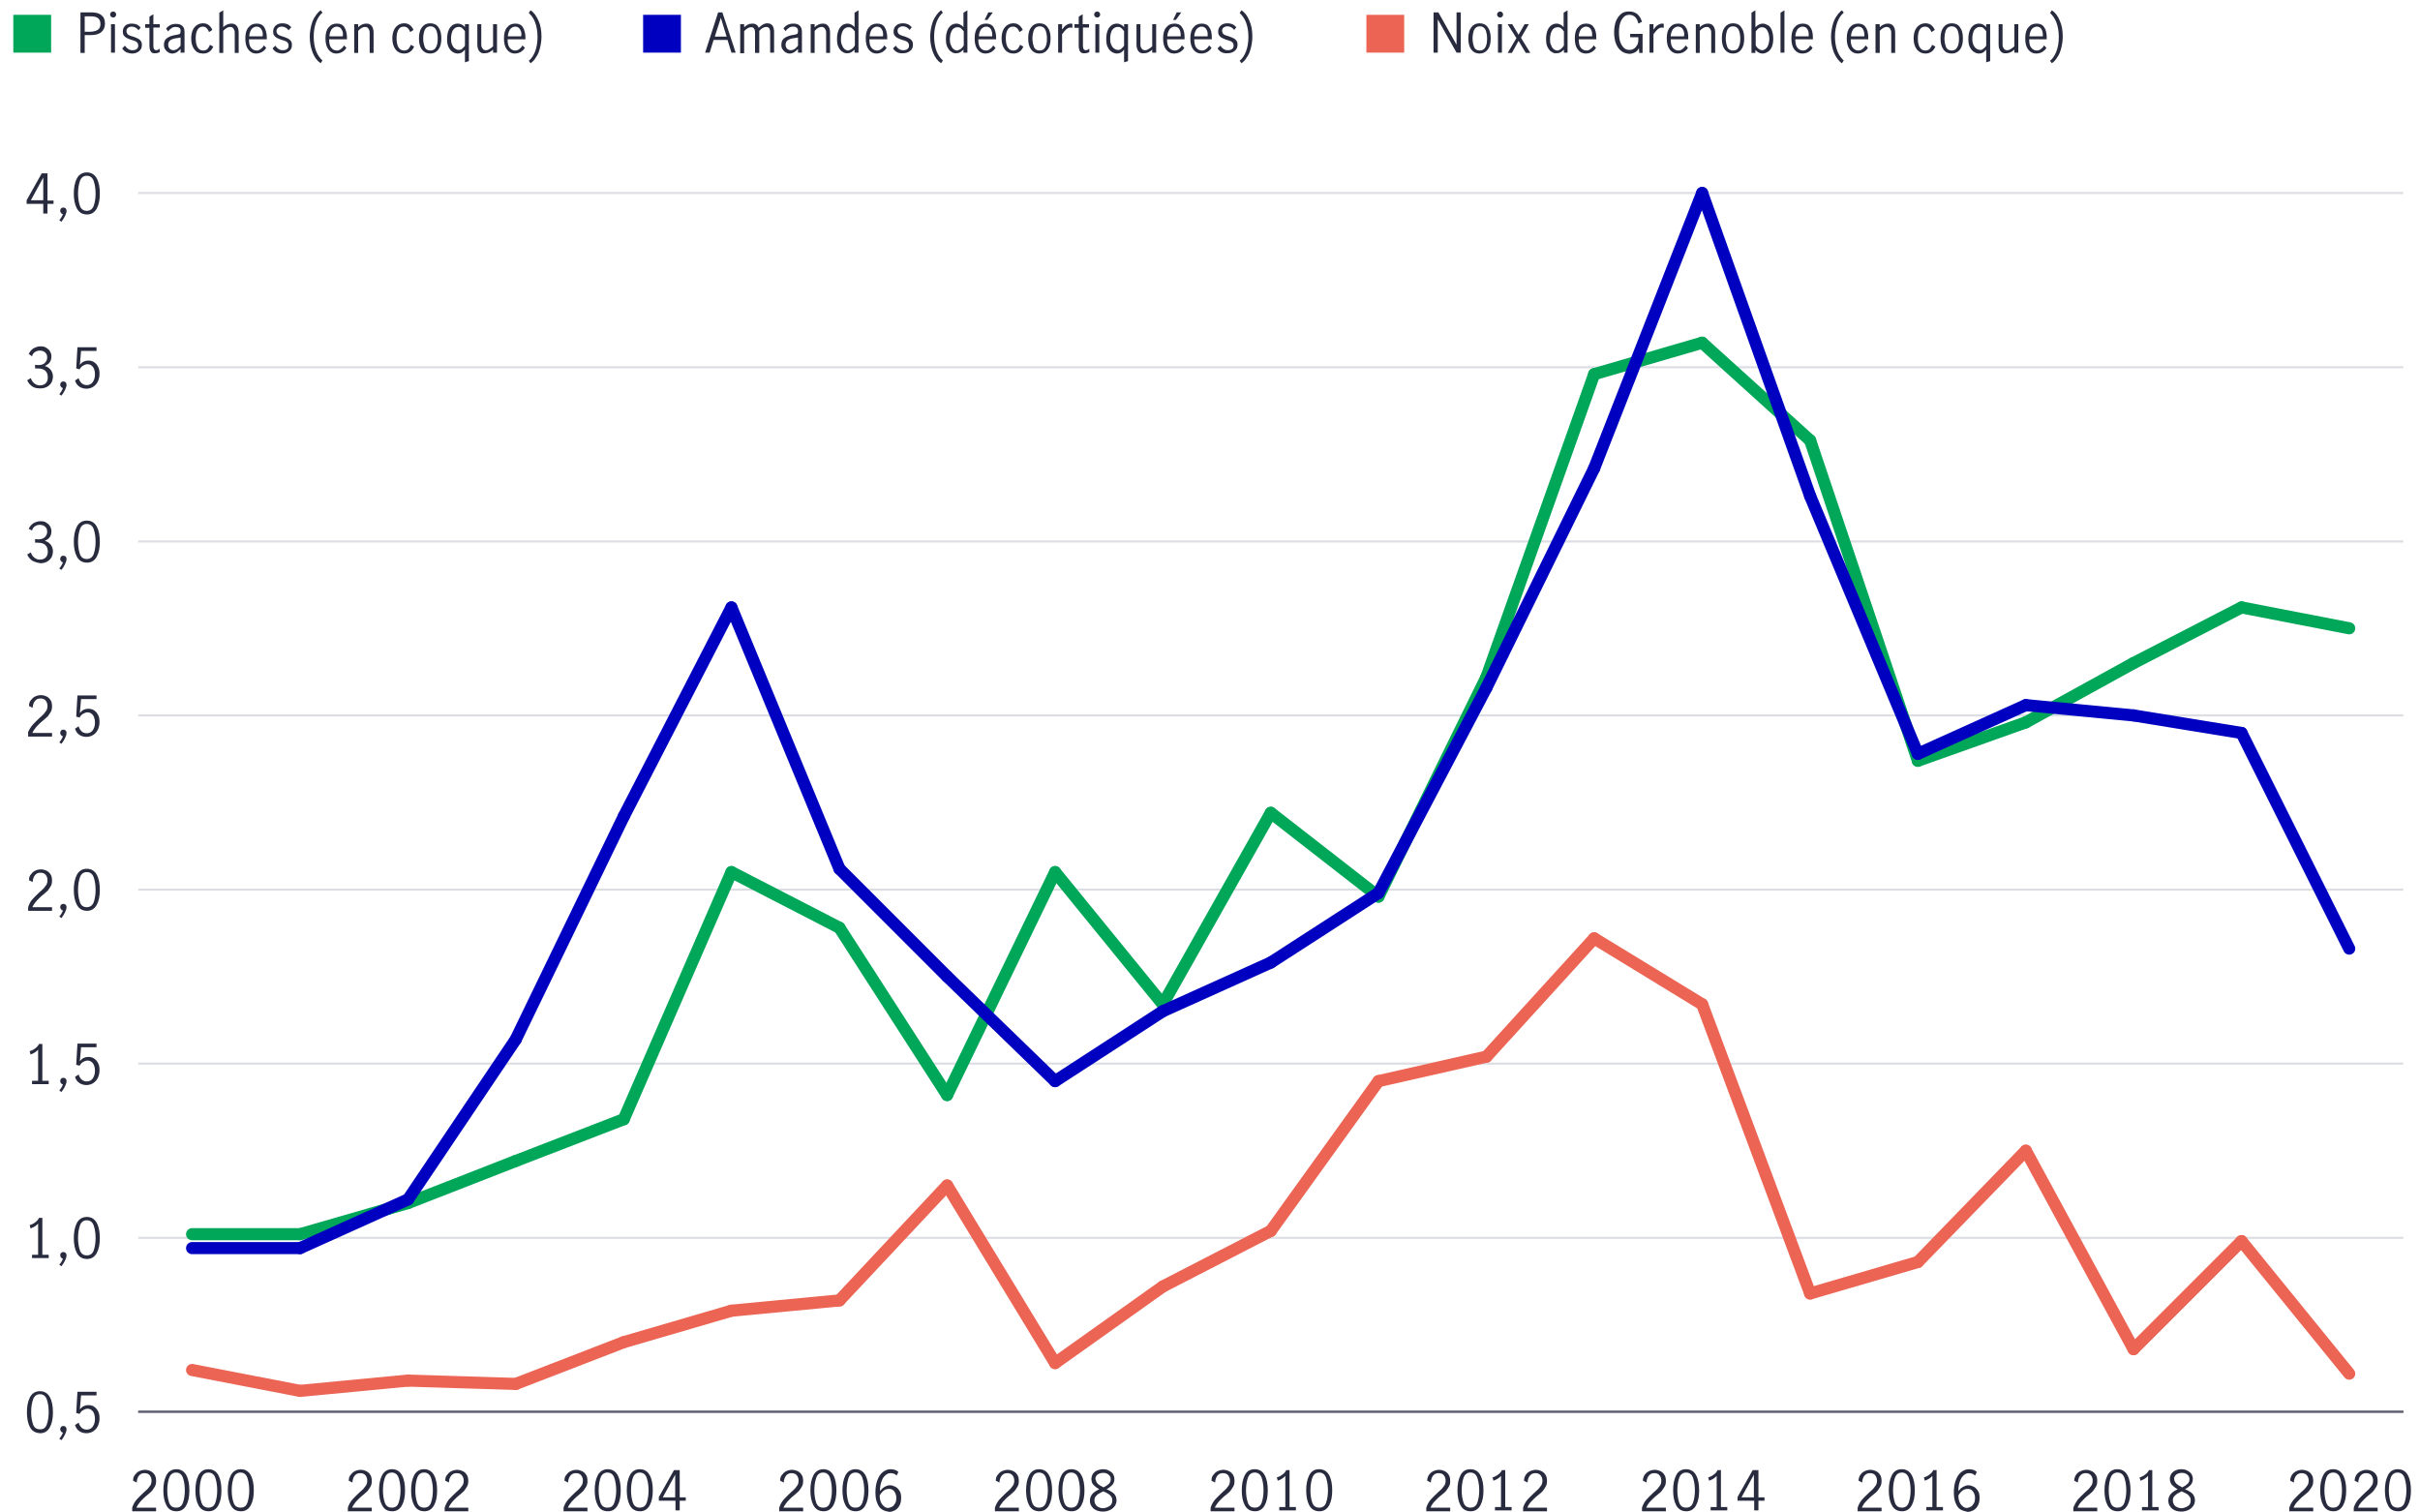 <?xml version="1.0" encoding="utf-8"?>
<!-- Generator: Adobe Illustrator 25.2.3, SVG Export Plug-In . SVG Version: 6.00 Build 0)  -->
<svg version="1.1" xmlns="http://www.w3.org/2000/svg" xmlns:xlink="http://www.w3.org/1999/xlink" x="0px" y="0px"
	 viewBox="0 0 800 500" style="enable-background:new 0 0 800 500;" xml:space="preserve">
<style type="text/css">
	.st0{fill:#282B3E;}
	.st1{fill:none;}
	.st2{fill:none;stroke:#DDDEE4;stroke-width:0.7;stroke-miterlimit:10;}
	.st3{fill:#FCC457;stroke:#FFFFFF;stroke-miterlimit:10;}
	.st4{fill:#FF7769;stroke:#FFFFFF;stroke-miterlimit:10;}
	.st5{fill:#0000C1;stroke:#FFFFFF;stroke-miterlimit:10;}
	.st6{fill:#00A758;stroke:#FFFFFF;stroke-miterlimit:10;}
	.st7{fill:#00A758;}
	.st8{fill:#0000C1;}
	.st9{fill:#FF7769;}
	.st10{fill:#FCC457;}
	.st11{fill:#EC6453;}
	.st12{fill:none;stroke:#5E6073;stroke-width:0.7;stroke-miterlimit:10;}
	.st13{fill:none;stroke:#282B3E;stroke-width:0.5;stroke-miterlimit:10;}
	.st14{fill:none;stroke:#00A758;stroke-width:4;stroke-linecap:round;stroke-miterlimit:10;}
	.st15{fill:none;stroke:#EC6453;stroke-width:4;stroke-linecap:round;stroke-miterlimit:10;}
	.st16{fill:none;stroke:#0000C1;stroke-width:4;stroke-linecap:round;stroke-miterlimit:10;}
	.st17{fill-rule:evenodd;clip-rule:evenodd;fill:none;stroke:#282B3E;stroke-width:0.5;stroke-miterlimit:10;}
	.st18{fill-rule:evenodd;clip-rule:evenodd;fill:none;stroke:#5E6073;stroke-width:0.7;stroke-miterlimit:10;}
	.st19{fill-rule:evenodd;clip-rule:evenodd;fill:none;stroke:#DDDEE4;stroke-width:0.7;stroke-miterlimit:10;}
	.st20{fill-rule:evenodd;clip-rule:evenodd;fill:none;}
	.st21{fill-rule:evenodd;clip-rule:evenodd;fill:#FF7769;stroke:#FFFFFF;stroke-miterlimit:10;}
	.st22{fill-rule:evenodd;clip-rule:evenodd;fill:#0000C1;stroke:#FFFFFF;stroke-miterlimit:10;}
	.st23{fill-rule:evenodd;clip-rule:evenodd;fill:#00A758;stroke:#FFFFFF;stroke-miterlimit:10;}
	.st24{fill:none;stroke:#DDDEE4;stroke-miterlimit:10;}
	.st25{fill:#F9AB2E;}
	.st26{fill:#6F5693;}
	.st27{fill:none;stroke:#DDDEE4;stroke-width:0.7;stroke-linecap:round;stroke-linejoin:round;stroke-miterlimit:10;}
	.st28{fill:none;stroke:#6F5693;stroke-width:4;stroke-linecap:round;stroke-miterlimit:10;}
	.st29{fill:none;stroke:#F49600;stroke-width:4;stroke-linecap:round;stroke-miterlimit:10;}
	.st30{fill:none;stroke:#0000C1;stroke-width:4;stroke-linecap:round;stroke-linejoin:round;stroke-miterlimit:10;}
	
		.st31{fill-rule:evenodd;clip-rule:evenodd;fill:none;stroke:#DDDEE4;stroke-width:0.7;stroke-linecap:round;stroke-linejoin:round;stroke-miterlimit:10;}
	.st32{fill:#FCC457;stroke:#FFFFFF;stroke-width:1.2;stroke-miterlimit:10;}
	.st33{fill:#FF7769;stroke:#FFFFFF;stroke-width:1.2;stroke-miterlimit:10;}
	.st34{fill:#0000C1;stroke:#FFFFFF;stroke-width:1.2;stroke-miterlimit:10;}
	.st35{fill:#00A758;stroke:#FFFFFF;stroke-width:1.2;stroke-miterlimit:10;}
	.st36{fill:#8E90A2;stroke:#FFFFFF;stroke-width:1.2;stroke-miterlimit:10;}
	.st37{fill:#8E90A2;}
	.st38{fill:#F49600;}
	.st39{fill:#06C7BA;}
	.st40{fill:#DDDEE4;}
	.st41{fill:none;stroke:#06C7BA;stroke-width:4;stroke-linecap:round;stroke-miterlimit:10;}
	.st42{fill:none;stroke:#EC6453;stroke-width:4;stroke-miterlimit:10;}
	.st43{fill:#EDEDED;}
	.st44{fill:#5E6073;}
	.st45{fill-rule:evenodd;clip-rule:evenodd;fill:none;stroke:#0000C1;stroke-width:4;stroke-linecap:round;stroke-miterlimit:10;}
	.st46{fill-rule:evenodd;clip-rule:evenodd;fill:none;stroke:#00A758;stroke-width:4;stroke-linecap:round;stroke-miterlimit:10;}
	.st47{fill:none;stroke:#0000C1;stroke-width:5;stroke-linecap:round;stroke-miterlimit:10;}
	.st48{fill:none;stroke:#00A758;stroke-width:5;stroke-linecap:round;stroke-miterlimit:10;}
</style>
<g id="NCREIF-row-crops-total-return-per-year-chart_x5F_800x500px">
	<g>
		<path class="st7" d="M16.9,17.4H4.4V4.9h12.5V17.4z"/>
		<path class="st0" d="M30.4,4.1c1.3,0,2.4,0.3,3.1,0.9c0.8,0.6,1.2,1.5,1.2,2.8c0,1.2-0.4,2.1-1.2,2.8c-0.8,0.7-2,1-3.5,1h-2v5.9
			h-1.4V4.1H30.4z M32.4,9.8c0.6-0.4,0.8-1.1,0.8-1.9c0-0.9-0.3-1.5-0.8-1.9c-0.5-0.4-1.3-0.6-2.4-0.6H28v5.1h2
			C31.1,10.4,31.9,10.2,32.4,9.8z"/>
		<path class="st0" d="M36.7,5.5c-0.2-0.2-0.3-0.4-0.3-0.7c0-0.3,0.1-0.5,0.3-0.7c0.2-0.2,0.4-0.3,0.7-0.3s0.5,0.1,0.7,0.3
			c0.2,0.2,0.3,0.4,0.3,0.7c0,0.3-0.1,0.5-0.3,0.7c-0.2,0.2-0.4,0.3-0.7,0.3S36.9,5.6,36.7,5.5z M36.7,8H38v9.4h-1.3V8z"/>
		<path class="st0" d="M41.8,17.3c-0.6-0.3-1-0.7-1.4-1.3l0.9-0.9c0.3,0.4,0.6,0.8,1.1,1.1c0.4,0.3,0.9,0.4,1.4,0.4
			c0.5,0,1-0.1,1.4-0.4c0.4-0.3,0.5-0.7,0.5-1.2c0-0.3-0.1-0.6-0.3-0.9c-0.2-0.2-0.4-0.4-0.7-0.5c-0.3-0.1-0.7-0.3-1.2-0.4
			c-0.6-0.2-1.1-0.4-1.5-0.6c-0.4-0.2-0.7-0.4-1-0.8c-0.3-0.3-0.4-0.8-0.4-1.4c0-0.8,0.3-1.5,0.9-2C42,8,42.7,7.8,43.6,7.8
			c0.6,0,1.1,0.1,1.6,0.3c0.5,0.2,0.9,0.6,1.3,1L45.8,10c-0.6-0.8-1.4-1.2-2.2-1.2c-0.5,0-0.9,0.1-1.3,0.4c-0.3,0.3-0.5,0.6-0.5,1.1
			c0,0.3,0.1,0.6,0.3,0.9c0.2,0.2,0.4,0.4,0.7,0.5s0.7,0.3,1.2,0.4c0.6,0.2,1.1,0.4,1.5,0.6c0.4,0.2,0.7,0.4,1,0.8
			c0.3,0.3,0.4,0.8,0.4,1.4c0,0.9-0.3,1.5-0.9,2s-1.4,0.8-2.3,0.8C43,17.7,42.4,17.5,41.8,17.3z"/>
		<path class="st0" d="M49.9,17.1c-0.3-0.4-0.5-1.1-0.5-2.1V9.2H48V8h1.4V5.5l1.3-0.8V8h2.1v1.1h-2.1v6.1c0,0.9,0.3,1.4,1,1.4
			c0.3,0,0.7-0.2,1.1-0.5l0,1.1c-0.5,0.3-1,0.4-1.5,0.4C50.7,17.7,50.2,17.5,49.9,17.1z"/>
		<path class="st0" d="M55.6,17.3c-0.4-0.2-0.7-0.6-1-1c-0.3-0.4-0.4-0.9-0.4-1.5c0-1,0.3-1.7,1-2.2c0.7-0.5,1.7-0.9,3.2-1.1
			c0.5-0.1,0.9-0.2,1-0.3c0.2-0.1,0.3-0.4,0.3-0.9c0-0.5-0.1-0.9-0.4-1.1C59,9,58.6,8.9,58.1,8.9s-1,0.1-1.4,0.4
			c-0.4,0.3-0.8,0.6-1.1,1.1l-0.7-0.9c0.8-1.1,1.9-1.6,3.3-1.6c0.9,0,1.6,0.2,2.1,0.7C60.8,9,61,9.7,61,10.6v6.8h-1.3v-1.2
			c-0.5,0.5-0.9,0.8-1.3,1.1c-0.4,0.2-0.9,0.4-1.4,0.4C56.5,17.7,56.1,17.6,55.6,17.3z M58.6,16.2c0.4-0.3,0.8-0.7,1.1-1.1v-2.7h0
			l-1.2,0.2c-1,0.1-1.8,0.4-2.2,0.7c-0.5,0.4-0.7,0.9-0.7,1.5c0,0.6,0.2,1,0.5,1.3c0.3,0.3,0.7,0.5,1.3,0.5
			C57.7,16.6,58.1,16.5,58.6,16.2z"/>
		<path class="st0" d="M64.3,16.4c-0.7-0.9-1.1-2.1-1.1-3.7c0-1.1,0.2-2,0.5-2.7c0.3-0.7,0.8-1.3,1.4-1.7s1.3-0.6,2-0.6
			c0.8,0,1.4,0.2,1.9,0.6s0.9,0.9,1.2,1.6l-1.1,0.7c-0.2-0.5-0.4-0.9-0.8-1.3C68,9,67.6,8.8,67.1,8.8c-0.9,0-1.5,0.4-1.9,1.2
			c-0.4,0.8-0.5,1.7-0.5,2.8c0,1.1,0.2,2.1,0.6,2.8c0.4,0.7,1,1.1,1.9,1.1c0.6,0,1-0.2,1.4-0.5c0.3-0.4,0.6-0.8,0.8-1.4l1.1,0.6
			c-0.3,0.7-0.7,1.3-1.3,1.7s-1.2,0.6-2,0.6C65.9,17.7,65,17.3,64.3,16.4z"/>
		<path class="st0" d="M73.8,3.4V9c0.4-0.4,0.8-0.7,1.3-0.9c0.4-0.2,0.9-0.3,1.4-0.3c0.7,0,1.3,0.2,1.7,0.7c0.4,0.4,0.7,1.2,0.7,2.3
			v6.7h-1.3v-6.7c0-0.5-0.1-0.9-0.4-1.3c-0.2-0.4-0.6-0.6-1.1-0.6c-0.7,0-1.5,0.4-2.3,1.3v7.3h-1.3V4.2L73.8,3.4z"/>
		<path class="st0" d="M82.1,16.4c-0.7-0.9-1-2.1-1-3.7c0-1.6,0.3-2.8,1-3.6c0.7-0.9,1.6-1.3,2.8-1.3c1.1,0,2,0.4,2.5,1.3
			s0.8,2,0.8,3.4c0,0.2,0,0.3,0,0.5h-5.9c0,1.3,0.2,2.2,0.7,2.8c0.5,0.6,1.1,0.9,1.9,0.9c0.5,0,0.9-0.2,1.3-0.5s0.8-0.7,1-1.2
			l0.8,0.8c-0.3,0.6-0.8,1-1.4,1.4c-0.6,0.3-1.2,0.5-2,0.5C83.7,17.7,82.8,17.3,82.1,16.4z M86.4,9.7c-0.3-0.6-0.9-0.9-1.6-0.9
			c-0.5,0-0.9,0.2-1.3,0.5s-0.6,0.7-0.8,1.2c-0.2,0.5-0.3,1-0.3,1.5h4.4C87,11.1,86.8,10.3,86.4,9.7z"/>
		<path class="st0" d="M91.5,17.3c-0.6-0.3-1-0.7-1.4-1.3l0.9-0.9c0.3,0.4,0.6,0.8,1.1,1.1c0.4,0.3,0.9,0.4,1.4,0.4
			c0.5,0,1-0.1,1.4-0.4c0.4-0.3,0.5-0.7,0.5-1.2c0-0.3-0.1-0.6-0.3-0.9c-0.2-0.2-0.4-0.4-0.7-0.5c-0.3-0.1-0.7-0.3-1.2-0.4
			c-0.6-0.2-1.1-0.4-1.5-0.6c-0.4-0.2-0.7-0.4-1-0.8c-0.3-0.3-0.4-0.8-0.4-1.4c0-0.8,0.3-1.5,0.9-2c0.6-0.5,1.3-0.7,2.2-0.7
			c0.6,0,1.1,0.1,1.6,0.3c0.5,0.2,0.9,0.6,1.3,1L95.4,10c-0.6-0.8-1.4-1.2-2.2-1.2c-0.5,0-0.9,0.1-1.3,0.4c-0.3,0.3-0.5,0.6-0.5,1.1
			c0,0.3,0.1,0.6,0.3,0.9c0.2,0.2,0.4,0.4,0.7,0.5s0.7,0.3,1.2,0.4c0.6,0.2,1.1,0.4,1.5,0.6c0.4,0.2,0.7,0.4,1,0.8
			c0.3,0.3,0.4,0.8,0.4,1.4c0,0.9-0.3,1.5-0.9,2s-1.4,0.8-2.3,0.8C92.7,17.7,92,17.5,91.5,17.3z"/>
		<path class="st0" d="M103.4,17.5c-0.6-1.5-1-3.3-1-5.3c0-1.3,0.2-2.6,0.5-3.8c0.3-1.2,0.7-2.2,1.3-3c0.5-0.8,1.1-1.5,1.8-2
			l0.6,0.8c-0.9,0.7-1.6,1.8-2.1,3.1c-0.5,1.4-0.8,2.9-0.8,4.8c0,1.8,0.3,3.5,0.8,4.8s1.3,2.4,2.1,3.1l-0.6,0.9
			C104.9,20.2,104,19,103.4,17.5z"/>
		<path class="st0" d="M108.6,16.4c-0.7-0.9-1-2.1-1-3.7c0-1.6,0.3-2.8,1-3.6c0.7-0.9,1.6-1.3,2.8-1.3c1.1,0,2,0.4,2.5,1.3
			s0.8,2,0.8,3.4c0,0.2,0,0.3,0,0.5h-5.9c0,1.3,0.2,2.2,0.7,2.8c0.5,0.6,1.1,0.9,1.9,0.9c0.5,0,0.9-0.2,1.3-0.5s0.8-0.7,1-1.2
			l0.8,0.8c-0.3,0.6-0.8,1-1.4,1.4c-0.6,0.3-1.2,0.5-2,0.5C110.2,17.7,109.3,17.3,108.6,16.4z M112.9,9.7c-0.3-0.6-0.9-0.9-1.6-0.9
			c-0.5,0-0.9,0.2-1.3,0.5s-0.6,0.7-0.8,1.2c-0.2,0.5-0.3,1-0.3,1.5h4.4C113.5,11.1,113.3,10.3,112.9,9.7z"/>
		<path class="st0" d="M118.4,8v1c0.4-0.4,0.8-0.7,1.3-0.9c0.4-0.2,0.9-0.3,1.4-0.3c0.7,0,1.3,0.2,1.7,0.7c0.4,0.4,0.7,1.2,0.7,2.3
			v6.7h-1.3v-6.7c0-0.5-0.1-0.9-0.4-1.3c-0.2-0.4-0.6-0.6-1.1-0.6c-0.7,0-1.5,0.4-2.3,1.3v7.3h-1.3V8H118.4z"/>
		<path class="st0" d="M130.8,16.4c-0.7-0.9-1.1-2.1-1.1-3.7c0-1.1,0.2-2,0.5-2.7c0.3-0.7,0.8-1.3,1.4-1.7s1.3-0.6,2-0.6
			c0.8,0,1.4,0.2,1.9,0.6s0.9,0.9,1.2,1.6l-1.1,0.7c-0.2-0.5-0.4-0.9-0.8-1.3c-0.3-0.3-0.8-0.5-1.3-0.5c-0.9,0-1.5,0.4-1.9,1.2
			c-0.4,0.8-0.5,1.7-0.5,2.8c0,1.1,0.2,2.1,0.6,2.8c0.4,0.7,1,1.1,1.9,1.1c0.6,0,1-0.2,1.4-0.5c0.3-0.4,0.6-0.8,0.8-1.4l1.1,0.6
			c-0.3,0.7-0.7,1.3-1.3,1.7s-1.2,0.6-2,0.6C132.5,17.7,131.5,17.3,130.8,16.4z"/>
		<path class="st0" d="M139.5,16.4c-0.7-0.9-1-2.1-1-3.7c0-1.6,0.3-2.8,1-3.7c0.7-0.9,1.6-1.3,2.7-1.3c1.2,0,2.1,0.4,2.7,1.3
			c0.7,0.9,1,2.1,1,3.7c0,1.6-0.3,2.8-1,3.7c-0.7,0.9-1.6,1.3-2.7,1.3C141.1,17.7,140.2,17.3,139.5,16.4z M144.2,15.5
			c0.4-0.8,0.5-1.7,0.5-2.8c0-1.1-0.2-2-0.5-2.8c-0.4-0.8-1-1.2-1.9-1.2c-0.9,0-1.5,0.4-1.9,1.2c-0.3,0.8-0.5,1.7-0.5,2.8
			c0,1.1,0.2,2,0.5,2.8c0.3,0.8,1,1.2,1.9,1.2C143.2,16.7,143.8,16.3,144.2,15.5z"/>
		<path class="st0" d="M152.6,17.4c-0.4,0.2-0.8,0.3-1.3,0.3c-0.5,0-1.1-0.2-1.6-0.5c-0.5-0.3-1-0.8-1.4-1.6
			c-0.4-0.7-0.5-1.7-0.5-2.8c0-1.1,0.2-2.1,0.5-2.8c0.3-0.8,0.8-1.3,1.3-1.7c0.5-0.3,1.1-0.5,1.7-0.5c0.5,0,0.9,0.1,1.3,0.3
			s0.8,0.5,1.1,0.9V8h1.3v12.2l-1.3,0.4v-4.2C153.3,16.9,152.9,17.2,152.6,17.4z M152.8,16.1c0.4-0.3,0.7-0.7,0.9-1v-4.8
			c-0.3-0.4-0.6-0.7-0.9-1s-0.7-0.4-1.2-0.4c-0.8,0-1.4,0.4-1.9,1.1c-0.4,0.8-0.6,1.7-0.6,2.8c0,0.8,0.1,1.5,0.4,2.1
			c0.3,0.6,0.6,1,1,1.2c0.4,0.3,0.8,0.4,1.2,0.4S152.4,16.4,152.8,16.1z"/>
		<path class="st0" d="M158.5,17c-0.4-0.5-0.7-1.2-0.7-2.2V8h1.3v6.7c0,0.5,0.1,0.9,0.4,1.3c0.2,0.4,0.6,0.6,1.1,0.6
			c0.4,0,0.8-0.1,1.2-0.4c0.4-0.2,0.8-0.5,1.2-0.9V8h1.3v9.4H163v-1c-0.4,0.4-0.9,0.7-1.3,0.9c-0.4,0.2-0.9,0.3-1.4,0.3
			C159.5,17.7,159,17.5,158.5,17z"/>
		<path class="st0" d="M167.6,16.4c-0.7-0.9-1-2.1-1-3.7c0-1.6,0.3-2.8,1-3.6c0.7-0.9,1.6-1.3,2.8-1.3c1.1,0,2,0.4,2.5,1.3
			s0.8,2,0.8,3.4c0,0.2,0,0.3,0,0.5h-5.9c0,1.3,0.2,2.2,0.7,2.8c0.5,0.6,1.1,0.9,1.9,0.9c0.5,0,0.9-0.2,1.3-0.5s0.8-0.7,1-1.2
			l0.8,0.8c-0.3,0.6-0.8,1-1.4,1.4c-0.6,0.3-1.2,0.5-2,0.5C169.2,17.7,168.3,17.3,167.6,16.4z M171.9,9.7c-0.3-0.6-0.9-0.9-1.6-0.9
			c-0.5,0-0.9,0.2-1.3,0.5s-0.6,0.7-0.8,1.2c-0.2,0.5-0.3,1-0.3,1.5h4.4C172.5,11.1,172.3,10.3,171.9,9.7z"/>
		<path class="st0" d="M178,6.8c0.7,1.5,1,3.3,1,5.3c0,1.3-0.2,2.6-0.5,3.8c-0.3,1.2-0.7,2.2-1.3,3c-0.5,0.9-1.1,1.5-1.8,2l-0.6-0.8
			c0.9-0.7,1.6-1.8,2.1-3.1s0.8-2.9,0.8-4.8c0-1.8-0.3-3.5-0.8-4.8c-0.5-1.4-1.3-2.4-2.1-3.1l0.6-0.9C176.5,4.1,177.3,5.3,178,6.8z"
			/>
		<path class="st8" d="M225.1,17.4h-12.5V4.9h12.5V17.4z"/>
		<path class="st0" d="M241.8,17.4l-1.3-4.2h-4.6l-1.3,4.2h-1.5l4.3-13.3h1.4l4.4,13.3H241.8z M236.3,12.1h3.9l-1.9-6.2h0
			L236.3,12.1z"/>
		<path class="st0" d="M246,8v1c0.4-0.4,0.9-0.7,1.3-0.9c0.4-0.2,0.9-0.3,1.4-0.3c1.1,0,1.8,0.5,2.1,1.4c0.5-0.5,1-0.8,1.4-1.1
			c0.4-0.2,0.9-0.4,1.4-0.4c0.7,0,1.3,0.2,1.7,0.7c0.4,0.5,0.6,1.2,0.6,2.2v6.8h-1.3v-6.8c0-0.5-0.1-0.9-0.3-1.2
			c-0.2-0.4-0.6-0.5-1-0.5c-0.7,0-1.5,0.4-2.3,1.3v7.3h-1.4v-6.8c0-0.5-0.1-0.9-0.3-1.2c-0.2-0.4-0.6-0.5-1-0.5
			c-0.7,0-1.5,0.4-2.3,1.3v7.3h-1.3V8H246z"/>
		<path class="st0" d="M259.7,17.3c-0.4-0.2-0.7-0.6-1-1c-0.3-0.4-0.4-0.9-0.4-1.5c0-1,0.3-1.7,1-2.2c0.7-0.5,1.7-0.9,3.2-1.1
			c0.5-0.1,0.9-0.2,1-0.3c0.2-0.1,0.3-0.4,0.3-0.9c0-0.5-0.1-0.9-0.4-1.1c-0.3-0.3-0.7-0.4-1.2-0.4s-1,0.1-1.4,0.4
			c-0.4,0.3-0.8,0.6-1.1,1.1L259,9.4c0.8-1.1,1.9-1.6,3.3-1.6c0.9,0,1.6,0.2,2.1,0.7c0.5,0.5,0.7,1.2,0.7,2.1v6.8h-1.3v-1.2
			c-0.5,0.5-0.9,0.8-1.3,1.1c-0.4,0.2-0.9,0.4-1.4,0.4C260.6,17.7,260.2,17.6,259.7,17.3z M262.7,16.2c0.4-0.3,0.8-0.7,1.1-1.1v-2.7
			h0l-1.2,0.2c-1,0.1-1.8,0.4-2.2,0.7c-0.5,0.4-0.7,0.9-0.7,1.5c0,0.6,0.2,1,0.5,1.3c0.3,0.3,0.7,0.5,1.3,0.5
			C261.8,16.6,262.2,16.5,262.7,16.2z"/>
		<path class="st0" d="M269.3,8v1c0.4-0.4,0.8-0.7,1.3-0.9c0.4-0.2,0.9-0.3,1.4-0.3c0.7,0,1.3,0.2,1.7,0.7c0.4,0.4,0.7,1.2,0.7,2.3
			v6.7h-1.3v-6.7c0-0.5-0.1-0.9-0.4-1.3c-0.2-0.4-0.6-0.6-1.1-0.6c-0.7,0-1.5,0.4-2.3,1.3v7.3H268V8H269.3z"/>
		<path class="st0" d="M278.6,17.2c-0.5-0.3-1-0.8-1.4-1.6c-0.4-0.7-0.5-1.7-0.5-2.8c0-1.1,0.2-2.1,0.5-2.8c0.3-0.8,0.8-1.3,1.3-1.7
			c0.5-0.3,1.1-0.5,1.7-0.5c0.4,0,0.8,0.1,1.2,0.3c0.4,0.2,0.8,0.5,1.1,0.9V4.2l1.3-0.8v14h-1.3v-1c-0.4,0.4-0.8,0.7-1.1,0.9
			c-0.4,0.2-0.8,0.3-1.3,0.3C279.7,17.7,279.1,17.5,278.6,17.2z M281.7,16.1c0.4-0.3,0.7-0.7,0.9-1.1v-4.6c-0.3-0.4-0.6-0.8-0.9-1
			c-0.3-0.3-0.7-0.4-1.2-0.4c-0.8,0-1.5,0.4-1.9,1.2c-0.4,0.8-0.6,1.7-0.6,2.8c0,0.8,0.1,1.5,0.4,2c0.2,0.6,0.5,1,0.9,1.3
			c0.4,0.3,0.8,0.4,1.2,0.4C280.9,16.5,281.3,16.4,281.7,16.1z"/>
		<path class="st0" d="M287.2,16.4c-0.7-0.9-1-2.1-1-3.7c0-1.6,0.3-2.8,1-3.6c0.7-0.9,1.6-1.3,2.8-1.3c1.1,0,2,0.4,2.5,1.3
			s0.8,2,0.8,3.4c0,0.2,0,0.3,0,0.5h-5.9c0,1.3,0.2,2.2,0.7,2.8c0.5,0.6,1.1,0.9,1.9,0.9c0.5,0,0.9-0.2,1.3-0.5s0.8-0.7,1-1.2
			l0.8,0.8c-0.3,0.6-0.8,1-1.4,1.4c-0.6,0.3-1.2,0.5-2,0.5C288.8,17.7,287.9,17.3,287.2,16.4z M291.5,9.7c-0.3-0.6-0.9-0.9-1.6-0.9
			c-0.5,0-0.9,0.2-1.3,0.5s-0.6,0.7-0.8,1.2c-0.2,0.5-0.3,1-0.3,1.5h4.4C292,11.1,291.9,10.3,291.5,9.7z"/>
		<path class="st0" d="M296.6,17.3c-0.6-0.3-1-0.7-1.4-1.3l0.9-0.9c0.3,0.4,0.6,0.8,1.1,1.1c0.4,0.3,0.9,0.4,1.4,0.4
			c0.5,0,1-0.1,1.4-0.4c0.4-0.3,0.5-0.7,0.5-1.2c0-0.3-0.1-0.6-0.3-0.9c-0.2-0.2-0.4-0.4-0.7-0.5c-0.3-0.1-0.7-0.3-1.2-0.4
			c-0.6-0.2-1.1-0.4-1.5-0.6c-0.4-0.2-0.7-0.4-1-0.8c-0.3-0.3-0.4-0.8-0.4-1.4c0-0.8,0.3-1.5,0.9-2c0.6-0.5,1.3-0.7,2.2-0.7
			c0.6,0,1.1,0.1,1.6,0.3c0.5,0.2,0.9,0.6,1.3,1l-0.7,0.9c-0.6-0.8-1.4-1.2-2.2-1.2c-0.5,0-0.9,0.1-1.3,0.4
			c-0.3,0.3-0.5,0.6-0.5,1.1c0,0.3,0.1,0.6,0.3,0.9c0.2,0.2,0.4,0.4,0.7,0.5s0.7,0.3,1.2,0.4c0.6,0.2,1.1,0.4,1.5,0.6
			c0.4,0.2,0.7,0.4,1,0.8c0.3,0.3,0.4,0.8,0.4,1.4c0,0.9-0.3,1.5-0.9,2s-1.4,0.8-2.3,0.8C297.8,17.7,297.1,17.5,296.6,17.3z"/>
		<path class="st0" d="M308.5,17.5c-0.6-1.5-1-3.3-1-5.3c0-1.3,0.2-2.6,0.5-3.8c0.3-1.2,0.7-2.2,1.3-3c0.5-0.8,1.1-1.5,1.8-2
			l0.6,0.8c-0.9,0.7-1.6,1.8-2.1,3.1c-0.5,1.4-0.8,2.9-0.8,4.8c0,1.8,0.3,3.5,0.8,4.8s1.3,2.4,2.1,3.1l-0.6,0.9
			C310,20.2,309.1,19,308.5,17.5z"/>
		<path class="st0" d="M314.6,17.2c-0.5-0.3-1-0.8-1.4-1.6c-0.4-0.7-0.5-1.7-0.5-2.8c0-1.1,0.2-2.1,0.5-2.8c0.3-0.8,0.8-1.3,1.3-1.7
			c0.5-0.3,1.1-0.5,1.7-0.5c0.4,0,0.8,0.1,1.2,0.3c0.4,0.2,0.8,0.5,1.1,0.9V4.2l1.3-0.8v14h-1.3v-1c-0.4,0.4-0.8,0.7-1.1,0.9
			c-0.4,0.2-0.8,0.3-1.3,0.3C315.7,17.7,315.1,17.5,314.6,17.2z M317.7,16.1c0.4-0.3,0.7-0.7,0.9-1.1v-4.6c-0.3-0.4-0.6-0.8-0.9-1
			c-0.3-0.3-0.7-0.4-1.2-0.4c-0.8,0-1.5,0.4-1.9,1.2c-0.4,0.8-0.6,1.7-0.6,2.8c0,0.8,0.1,1.5,0.4,2c0.2,0.6,0.5,1,0.9,1.3
			c0.4,0.3,0.8,0.4,1.2,0.4C316.9,16.5,317.3,16.4,317.7,16.1z"/>
		<path class="st0" d="M323.2,16.4c-0.7-0.9-1-2.1-1-3.7c0-1.6,0.3-2.8,1-3.6c0.7-0.9,1.6-1.3,2.8-1.3c1.1,0,2,0.4,2.5,1.3
			s0.8,2,0.8,3.4c0,0.2,0,0.3,0,0.5h-5.9c0,1.3,0.2,2.2,0.7,2.8c0.5,0.6,1.1,0.9,1.9,0.9c0.5,0,0.9-0.2,1.3-0.5s0.8-0.7,1-1.2
			l0.8,0.8c-0.3,0.6-0.8,1-1.4,1.4c-0.6,0.3-1.2,0.5-2,0.5C324.8,17.7,323.9,17.3,323.2,16.4z M327.6,9.7c-0.3-0.6-0.9-0.9-1.6-0.9
			c-0.5,0-0.9,0.2-1.3,0.5s-0.6,0.7-0.8,1.2c-0.2,0.5-0.3,1-0.3,1.5h4.4C328.1,11.1,327.9,10.3,327.6,9.7z M326.7,4.1h1.5l-1.8,2.5
			h-0.9L326.7,4.1z"/>
		<path class="st0" d="M332.2,16.4c-0.7-0.9-1.1-2.1-1.1-3.7c0-1.1,0.2-2,0.5-2.7c0.3-0.7,0.8-1.3,1.4-1.7s1.3-0.6,2-0.6
			c0.8,0,1.4,0.2,1.9,0.6s0.9,0.9,1.2,1.6l-1.1,0.7c-0.2-0.5-0.4-0.9-0.8-1.3c-0.3-0.3-0.8-0.5-1.3-0.5c-0.9,0-1.5,0.4-1.9,1.2
			c-0.4,0.8-0.5,1.7-0.5,2.8c0,1.1,0.2,2.1,0.6,2.8c0.4,0.7,1,1.1,1.9,1.1c0.6,0,1-0.2,1.4-0.5c0.3-0.4,0.6-0.8,0.8-1.4l1.1,0.6
			c-0.3,0.7-0.7,1.3-1.3,1.7s-1.2,0.6-2,0.6C333.9,17.7,332.9,17.3,332.2,16.4z"/>
		<path class="st0" d="M340.9,16.4c-0.7-0.9-1-2.1-1-3.7c0-1.6,0.3-2.8,1-3.7c0.7-0.9,1.6-1.3,2.7-1.3c1.2,0,2.1,0.4,2.7,1.3
			c0.7,0.9,1,2.1,1,3.7c0,1.6-0.3,2.8-1,3.7c-0.7,0.9-1.6,1.3-2.7,1.3C342.5,17.7,341.6,17.3,340.9,16.4z M345.6,15.5
			c0.4-0.8,0.5-1.7,0.5-2.8c0-1.1-0.2-2-0.5-2.8c-0.4-0.8-1-1.2-1.9-1.2c-0.9,0-1.5,0.4-1.9,1.2c-0.3,0.8-0.5,1.7-0.5,2.8
			c0,1.1,0.2,2,0.5,2.8c0.3,0.8,1,1.2,1.9,1.2C344.6,16.7,345.2,16.3,345.6,15.5z"/>
		<path class="st0" d="M351.1,8v1.8c0.5-0.7,0.9-1.2,1.4-1.5c0.4-0.3,1-0.5,1.5-0.5c0.2,0,0.3,0,0.5,0.1v1.3c-0.2,0-0.4-0.1-0.6-0.1
			c-0.5,0-0.9,0.2-1.3,0.5s-0.9,0.9-1.5,1.7v6.1h-1.3V8H351.1z"/>
		<path class="st0" d="M357.1,17.1c-0.3-0.4-0.5-1.1-0.5-2.1V9.2h-1.4V8h1.4V5.5l1.3-0.8V8h2.1v1.1H358v6.1c0,0.9,0.3,1.4,1,1.4
			c0.3,0,0.7-0.2,1.1-0.5l0,1.1c-0.5,0.3-1,0.4-1.5,0.4C358,17.7,357.4,17.5,357.1,17.1z"/>
		<path class="st0" d="M362,5.5c-0.2-0.2-0.3-0.4-0.3-0.7c0-0.3,0.1-0.5,0.3-0.7c0.2-0.2,0.4-0.3,0.7-0.3s0.5,0.1,0.7,0.3
			c0.2,0.2,0.3,0.4,0.3,0.7c0,0.3-0.1,0.5-0.3,0.7c-0.2,0.2-0.4,0.3-0.7,0.3S362.2,5.6,362,5.5z M362.1,8h1.3v9.4h-1.3V8z"/>
		<path class="st0" d="M370.5,17.4c-0.4,0.2-0.8,0.3-1.3,0.3c-0.5,0-1.1-0.2-1.6-0.5c-0.5-0.3-1-0.8-1.4-1.6
			c-0.4-0.7-0.5-1.7-0.5-2.8c0-1.1,0.2-2.1,0.5-2.8c0.3-0.8,0.8-1.3,1.3-1.7c0.5-0.3,1.1-0.5,1.7-0.5c0.5,0,0.9,0.1,1.3,0.3
			c0.4,0.2,0.8,0.5,1.1,0.9V8h1.3v12.2l-1.3,0.4v-4.2C371.2,16.9,370.9,17.2,370.5,17.4z M370.7,16.1c0.4-0.3,0.7-0.7,0.9-1v-4.8
			c-0.3-0.4-0.6-0.7-0.9-1s-0.7-0.4-1.2-0.4c-0.8,0-1.4,0.4-1.9,1.1c-0.4,0.8-0.6,1.7-0.6,2.8c0,0.8,0.1,1.5,0.4,2.1
			c0.3,0.6,0.6,1,1,1.2c0.4,0.3,0.8,0.4,1.2,0.4C370,16.6,370.3,16.4,370.7,16.1z"/>
		<path class="st0" d="M376.4,17c-0.4-0.5-0.7-1.2-0.7-2.2V8h1.3v6.7c0,0.5,0.1,0.9,0.4,1.3c0.2,0.4,0.6,0.6,1.1,0.6
			c0.4,0,0.8-0.1,1.2-0.4c0.4-0.2,0.8-0.5,1.2-0.9V8h1.3v9.4h-1.3v-1c-0.4,0.4-0.9,0.7-1.3,0.9c-0.4,0.2-0.9,0.3-1.4,0.3
			C377.4,17.7,376.9,17.5,376.4,17z"/>
		<path class="st0" d="M385.5,16.4c-0.7-0.9-1-2.1-1-3.7c0-1.6,0.3-2.8,1-3.6c0.7-0.9,1.6-1.3,2.8-1.3c1.1,0,2,0.4,2.5,1.3
			c0.6,0.8,0.8,2,0.8,3.4c0,0.2,0,0.3,0,0.5h-5.8c0,1.3,0.2,2.2,0.7,2.8c0.5,0.6,1.1,0.9,1.9,0.9c0.5,0,0.9-0.2,1.3-0.5
			s0.8-0.7,1-1.2l0.8,0.8c-0.3,0.6-0.8,1-1.4,1.4c-0.6,0.3-1.2,0.5-2,0.5C387.1,17.7,386.2,17.3,385.5,16.4z M389.9,9.7
			c-0.3-0.6-0.9-0.9-1.6-0.9c-0.5,0-0.9,0.2-1.3,0.5s-0.6,0.7-0.8,1.2c-0.2,0.5-0.3,1-0.3,1.5h4.4C390.4,11.1,390.2,10.3,389.9,9.7z
			 M389,4.1h1.5l-1.8,2.5h-0.9L389,4.1z"/>
		<path class="st0" d="M394.5,16.4c-0.7-0.9-1-2.1-1-3.7c0-1.6,0.3-2.8,1-3.6c0.7-0.9,1.6-1.3,2.8-1.3c1.1,0,2,0.4,2.5,1.3
			c0.6,0.8,0.8,2,0.8,3.4c0,0.2,0,0.3,0,0.5h-5.8c0,1.3,0.2,2.2,0.7,2.8c0.5,0.6,1.1,0.9,1.9,0.9c0.5,0,0.9-0.2,1.3-0.5
			s0.8-0.7,1-1.2l0.8,0.8c-0.3,0.6-0.8,1-1.4,1.4c-0.6,0.3-1.2,0.5-2,0.5C396.1,17.7,395.2,17.3,394.5,16.4z M398.8,9.7
			c-0.3-0.6-0.9-0.9-1.6-0.9c-0.5,0-0.9,0.2-1.3,0.5s-0.6,0.7-0.8,1.2c-0.2,0.5-0.3,1-0.3,1.5h4.4C399.3,11.1,399.2,10.3,398.8,9.7z
			"/>
		<path class="st0" d="M403.9,17.3c-0.6-0.3-1-0.7-1.4-1.3l0.9-0.9c0.3,0.4,0.6,0.8,1.1,1.1c0.4,0.3,0.9,0.4,1.4,0.4
			c0.5,0,1-0.1,1.4-0.4c0.4-0.3,0.5-0.7,0.5-1.2c0-0.3-0.1-0.6-0.3-0.9c-0.2-0.2-0.4-0.4-0.7-0.5c-0.3-0.1-0.7-0.3-1.2-0.4
			c-0.6-0.2-1.1-0.4-1.5-0.6c-0.4-0.2-0.7-0.4-1-0.8c-0.3-0.3-0.4-0.8-0.4-1.4c0-0.8,0.3-1.5,0.9-2c0.6-0.5,1.3-0.7,2.2-0.7
			c0.6,0,1.1,0.1,1.6,0.3c0.5,0.2,0.9,0.6,1.3,1l-0.7,0.9c-0.6-0.8-1.4-1.2-2.2-1.2c-0.5,0-0.9,0.1-1.3,0.4s-0.5,0.6-0.5,1.1
			c0,0.3,0.1,0.6,0.3,0.9s0.4,0.4,0.7,0.5c0.3,0.1,0.7,0.3,1.2,0.4c0.6,0.2,1.1,0.4,1.5,0.6c0.4,0.2,0.7,0.4,1,0.8
			c0.3,0.3,0.4,0.8,0.4,1.4c0,0.9-0.3,1.5-0.9,2c-0.6,0.5-1.4,0.8-2.3,0.8C405.1,17.7,404.4,17.5,403.9,17.3z"/>
		<path class="st0" d="M413,6.8c0.7,1.5,1,3.3,1,5.3c0,1.3-0.2,2.6-0.5,3.8c-0.3,1.2-0.7,2.2-1.3,3c-0.5,0.9-1.1,1.5-1.8,2l-0.6-0.8
			c0.9-0.7,1.6-1.8,2.1-3.1s0.8-2.9,0.8-4.8c0-1.8-0.3-3.5-0.8-4.8s-1.3-2.4-2.1-3.1l0.6-0.9C411.5,4.1,412.4,5.3,413,6.8z"/>
		<path class="st11" d="M464.2,17.4h-12.5V4.9h12.5V17.4z"/>
		<path class="st0" d="M473.9,4.1h1.6l6,10.7h0V4.1h1.4v13.3h-1.4l-6.2-11h0v11h-1.4V4.1z"/>
		<path class="st0" d="M486.4,16.4c-0.7-0.9-1-2.1-1-3.7c0-1.6,0.3-2.8,1-3.7c0.7-0.9,1.6-1.3,2.7-1.3c1.2,0,2.1,0.4,2.7,1.3
			c0.7,0.9,1,2.1,1,3.7c0,1.6-0.3,2.8-1,3.7c-0.7,0.9-1.6,1.3-2.7,1.3C488,17.7,487.1,17.3,486.4,16.4z M491.1,15.5
			c0.4-0.8,0.5-1.7,0.5-2.8c0-1.1-0.2-2-0.5-2.8c-0.4-0.8-1-1.2-1.9-1.2c-0.9,0-1.5,0.4-1.9,1.2c-0.3,0.8-0.5,1.7-0.5,2.8
			c0,1.1,0.2,2,0.5,2.8c0.3,0.8,1,1.2,1.9,1.2C490.1,16.7,490.7,16.3,491.1,15.5z"/>
		<path class="st0" d="M495.2,5.5c-0.2-0.2-0.3-0.4-0.3-0.7c0-0.3,0.1-0.5,0.3-0.7c0.2-0.2,0.4-0.3,0.7-0.3s0.5,0.1,0.7,0.3
			c0.2,0.2,0.3,0.4,0.3,0.7c0,0.3-0.1,0.5-0.3,0.7c-0.2,0.2-0.4,0.3-0.7,0.3S495.4,5.6,495.2,5.5z M495.2,8h1.3v9.4h-1.3V8z"/>
		<path class="st0" d="M502.8,12.5l3.1,5h-1.5l-2.4-4h0l-2.2,4h-1.4l2.9-4.9L498.4,8h1.5l2.1,3.5h0l2-3.5h1.4L502.8,12.5z"/>
		<path class="st0" d="M513,17.2c-0.5-0.3-1-0.8-1.4-1.6c-0.4-0.7-0.5-1.7-0.5-2.8c0-1.1,0.2-2.1,0.5-2.8c0.3-0.8,0.8-1.3,1.3-1.7
			c0.5-0.3,1.1-0.5,1.7-0.5c0.4,0,0.8,0.1,1.2,0.3c0.4,0.2,0.8,0.5,1.1,0.9V4.2l1.3-0.8v14H517v-1c-0.4,0.4-0.8,0.7-1.1,0.9
			c-0.4,0.2-0.8,0.3-1.3,0.3C514,17.7,513.5,17.5,513,17.2z M516.1,16.1c0.4-0.3,0.7-0.7,0.9-1.1v-4.6c-0.3-0.4-0.6-0.8-0.9-1
			c-0.3-0.3-0.7-0.4-1.2-0.4c-0.8,0-1.5,0.4-1.9,1.2c-0.4,0.8-0.6,1.7-0.6,2.8c0,0.8,0.1,1.5,0.4,2c0.2,0.6,0.5,1,0.9,1.3
			c0.4,0.3,0.8,0.4,1.2,0.4S515.7,16.4,516.1,16.1z"/>
		<path class="st0" d="M521.6,16.4c-0.7-0.9-1-2.1-1-3.7c0-1.6,0.3-2.8,1-3.6c0.7-0.9,1.6-1.3,2.8-1.3c1.1,0,2,0.4,2.5,1.3
			c0.6,0.8,0.8,2,0.8,3.4c0,0.2,0,0.3,0,0.5h-5.8c0,1.3,0.2,2.2,0.7,2.8c0.5,0.6,1.1,0.9,1.9,0.9c0.5,0,0.9-0.2,1.3-0.5
			s0.8-0.7,1-1.2l0.8,0.8c-0.3,0.6-0.8,1-1.4,1.4c-0.6,0.3-1.2,0.5-2,0.5C523.2,17.7,522.3,17.3,521.6,16.4z M525.9,9.7
			c-0.3-0.6-0.9-0.9-1.6-0.9c-0.5,0-0.9,0.2-1.3,0.5s-0.6,0.7-0.8,1.2c-0.2,0.5-0.3,1-0.3,1.5h4.4C526.4,11.1,526.3,10.3,525.9,9.7z
			"/>
		<path class="st0" d="M535.9,16.8c-0.8-0.6-1.3-1.4-1.7-2.4c-0.4-1-0.6-2.3-0.6-3.7c0-1.4,0.2-2.7,0.6-3.7c0.4-1,1-1.8,1.7-2.4
			s1.6-0.8,2.7-0.8c1.1,0,2,0.3,2.7,0.9c0.7,0.6,1.2,1.5,1.5,2.5l-1.2,0.6c-0.2-0.9-0.5-1.6-1-2.1c-0.5-0.5-1.1-0.8-2-0.8
			c-0.7,0-1.3,0.2-1.8,0.7c-0.5,0.5-0.9,1.1-1.2,2c-0.3,0.9-0.4,1.9-0.4,3.1c0,1.2,0.1,2.2,0.4,3.1c0.3,0.9,0.7,1.5,1.2,2
			c0.5,0.5,1.1,0.7,1.8,0.7c0.6,0,1.1-0.1,1.5-0.4c0.5-0.3,0.8-0.7,1.1-1.2c0.3-0.5,0.4-1.1,0.4-1.8v-0.8h-2.7v-1.1h4.1v6.3h-1.1
			l-0.1-1.6c-0.3,0.6-0.7,1.1-1.3,1.4c-0.6,0.3-1.2,0.5-1.9,0.5C537.5,17.7,536.6,17.4,535.9,16.8z"/>
		<path class="st0" d="M546.6,8v1.8c0.5-0.7,0.9-1.2,1.4-1.5s1-0.5,1.5-0.5c0.2,0,0.3,0,0.5,0.1v1.3c-0.2,0-0.4-0.1-0.6-0.1
			c-0.5,0-0.9,0.2-1.3,0.5c-0.4,0.3-0.9,0.9-1.5,1.7v6.1h-1.3V8H546.6z"/>
		<path class="st0" d="M552,16.4c-0.7-0.9-1-2.1-1-3.7c0-1.6,0.3-2.8,1-3.6c0.7-0.9,1.6-1.3,2.8-1.3c1.1,0,2,0.4,2.5,1.3
			c0.6,0.8,0.8,2,0.8,3.4c0,0.2,0,0.3,0,0.5h-5.8c0,1.3,0.2,2.2,0.7,2.8c0.5,0.6,1.1,0.9,1.9,0.9c0.5,0,0.9-0.2,1.3-0.5
			s0.8-0.7,1-1.2l0.8,0.8c-0.3,0.6-0.8,1-1.4,1.4c-0.6,0.3-1.2,0.5-2,0.5C553.6,17.7,552.7,17.3,552,16.4z M556.3,9.7
			c-0.3-0.6-0.9-0.9-1.6-0.9c-0.5,0-0.9,0.2-1.3,0.5s-0.6,0.7-0.8,1.2c-0.2,0.5-0.3,1-0.3,1.5h4.4C556.9,11.1,556.7,10.3,556.3,9.7z
			"/>
		<path class="st0" d="M561.9,8v1c0.4-0.4,0.8-0.7,1.3-0.9c0.4-0.2,0.9-0.3,1.4-0.3c0.7,0,1.3,0.2,1.7,0.7c0.4,0.4,0.7,1.2,0.7,2.3
			v6.7h-1.3v-6.7c0-0.5-0.1-0.9-0.4-1.3c-0.2-0.4-0.6-0.6-1.1-0.6c-0.7,0-1.5,0.4-2.3,1.3v7.3h-1.3V8H561.9z"/>
		<path class="st0" d="M570.2,16.4c-0.7-0.9-1-2.1-1-3.7c0-1.6,0.3-2.8,1-3.7c0.7-0.9,1.6-1.3,2.7-1.3c1.2,0,2.1,0.4,2.7,1.3
			c0.7,0.9,1,2.1,1,3.7c0,1.6-0.3,2.8-1,3.7c-0.7,0.9-1.6,1.3-2.7,1.3C571.8,17.7,570.9,17.3,570.2,16.4z M574.8,15.5
			c0.4-0.8,0.5-1.7,0.5-2.8c0-1.1-0.2-2-0.5-2.8c-0.4-0.8-1-1.2-1.9-1.2c-0.9,0-1.5,0.4-1.9,1.2c-0.3,0.8-0.5,1.7-0.5,2.8
			c0,1.1,0.2,2,0.5,2.8c0.3,0.8,1,1.2,1.9,1.2C573.9,16.7,574.5,16.3,574.8,15.5z"/>
		<path class="st0" d="M581.4,17.4c-0.4-0.2-0.7-0.5-1.1-0.9v1H579V4.2l1.3-0.8V9c0.8-0.8,1.6-1.2,2.4-1.2c0.6,0,1.1,0.2,1.7,0.5
			s1,0.9,1.3,1.6c0.3,0.8,0.5,1.7,0.5,2.9c0,1.2-0.2,2.1-0.5,2.8c-0.4,0.7-0.8,1.3-1.4,1.6c-0.5,0.3-1.1,0.5-1.6,0.5
			C582.2,17.7,581.8,17.6,581.4,17.4z M583.6,16.2c0.4-0.3,0.7-0.7,0.9-1.2c0.2-0.6,0.4-1.3,0.4-2.1c0-1-0.2-1.9-0.6-2.7
			c-0.4-0.8-1-1.2-1.8-1.2c-0.4,0-0.8,0.1-1.2,0.4c-0.4,0.3-0.6,0.6-0.9,1V15c0.2,0.4,0.5,0.8,0.9,1.1s0.8,0.5,1.2,0.5
			C582.8,16.6,583.2,16.5,583.6,16.2z"/>
		<path class="st0" d="M588.6,4.2l1.3-0.8v14h-1.3V4.2z"/>
		<path class="st0" d="M593.2,16.4c-0.7-0.9-1-2.1-1-3.7c0-1.6,0.3-2.8,1-3.6c0.7-0.9,1.6-1.3,2.8-1.3c1.1,0,2,0.4,2.5,1.3
			c0.6,0.8,0.8,2,0.8,3.4c0,0.2,0,0.3,0,0.5h-5.8c0,1.3,0.2,2.2,0.7,2.8c0.5,0.6,1.1,0.9,1.9,0.9c0.5,0,0.9-0.2,1.3-0.5
			s0.8-0.7,1-1.2l0.8,0.8c-0.3,0.6-0.8,1-1.4,1.4c-0.6,0.3-1.2,0.5-2,0.5C594.8,17.7,593.9,17.3,593.2,16.4z M597.5,9.7
			c-0.3-0.6-0.9-0.9-1.6-0.9c-0.5,0-0.9,0.2-1.3,0.5s-0.6,0.7-0.8,1.2c-0.2,0.5-0.3,1-0.3,1.5h4.4C598,11.1,597.9,10.3,597.5,9.7z"
			/>
		<path class="st0" d="M606.3,17.5c-0.6-1.5-1-3.3-1-5.3c0-1.3,0.2-2.6,0.5-3.8c0.3-1.2,0.7-2.2,1.3-3c0.5-0.8,1.1-1.5,1.8-2
			l0.6,0.8c-0.9,0.7-1.6,1.8-2.1,3.1c-0.5,1.4-0.8,2.9-0.8,4.8c0,1.8,0.3,3.5,0.8,4.8s1.3,2.4,2.1,3.1l-0.6,0.9
			C607.8,20.2,607,19,606.3,17.5z"/>
		<path class="st0" d="M611.5,16.4c-0.7-0.9-1-2.1-1-3.7c0-1.6,0.3-2.8,1-3.6c0.7-0.9,1.6-1.3,2.8-1.3c1.1,0,2,0.4,2.5,1.3
			c0.6,0.8,0.8,2,0.8,3.4c0,0.2,0,0.3,0,0.5h-5.8c0,1.3,0.2,2.2,0.7,2.8c0.5,0.6,1.1,0.9,1.9,0.9c0.5,0,0.9-0.2,1.3-0.5
			s0.8-0.7,1-1.2l0.8,0.8c-0.3,0.6-0.8,1-1.4,1.4c-0.6,0.3-1.2,0.5-2,0.5C613.1,17.7,612.2,17.3,611.5,16.4z M615.9,9.7
			c-0.3-0.6-0.9-0.9-1.6-0.9c-0.5,0-0.9,0.2-1.3,0.5s-0.6,0.7-0.8,1.2c-0.2,0.5-0.3,1-0.3,1.5h4.4C616.4,11.1,616.2,10.3,615.9,9.7z
			"/>
		<path class="st0" d="M621.4,8v1c0.4-0.4,0.8-0.7,1.3-0.9c0.4-0.2,0.9-0.3,1.4-0.3c0.7,0,1.3,0.2,1.7,0.7c0.4,0.4,0.7,1.2,0.7,2.3
			v6.7h-1.3v-6.7c0-0.5-0.1-0.9-0.4-1.3c-0.2-0.4-0.6-0.6-1.1-0.6c-0.7,0-1.5,0.4-2.3,1.3v7.3H620V8H621.4z"/>
		<path class="st0" d="M633.7,16.4c-0.7-0.9-1.1-2.1-1.1-3.7c0-1.1,0.2-2,0.5-2.7c0.3-0.7,0.8-1.3,1.4-1.7s1.3-0.6,2-0.6
			c0.8,0,1.4,0.2,1.9,0.6c0.5,0.4,0.9,0.9,1.2,1.6l-1.1,0.7c-0.2-0.5-0.4-0.9-0.8-1.3c-0.3-0.3-0.8-0.5-1.3-0.5
			c-0.9,0-1.5,0.4-1.9,1.2c-0.4,0.8-0.5,1.7-0.5,2.8c0,1.1,0.2,2.1,0.6,2.8s1,1.1,1.9,1.1c0.6,0,1-0.2,1.4-0.5
			c0.3-0.4,0.6-0.8,0.8-1.4l1.1,0.6c-0.3,0.7-0.7,1.3-1.3,1.7s-1.2,0.6-2,0.6C635.4,17.7,634.5,17.3,633.7,16.4z"/>
		<path class="st0" d="M642.5,16.4c-0.7-0.9-1-2.1-1-3.7c0-1.6,0.3-2.8,1-3.7c0.7-0.9,1.6-1.3,2.7-1.3c1.2,0,2.1,0.4,2.7,1.3
			c0.7,0.9,1,2.1,1,3.7c0,1.6-0.3,2.8-1,3.7c-0.7,0.9-1.6,1.3-2.7,1.3C644.1,17.7,643.1,17.3,642.5,16.4z M647.1,15.5
			c0.4-0.8,0.5-1.7,0.5-2.8c0-1.1-0.2-2-0.5-2.8c-0.4-0.8-1-1.2-1.9-1.2c-0.9,0-1.5,0.4-1.9,1.2c-0.3,0.8-0.5,1.7-0.5,2.8
			c0,1.1,0.2,2,0.5,2.8c0.3,0.8,1,1.2,1.9,1.2C646.1,16.7,646.7,16.3,647.1,15.5z"/>
		<path class="st0" d="M655.5,17.4c-0.4,0.2-0.8,0.3-1.3,0.3c-0.5,0-1.1-0.2-1.6-0.5c-0.5-0.3-1-0.8-1.4-1.6
			c-0.4-0.7-0.5-1.7-0.5-2.8c0-1.1,0.2-2.1,0.5-2.8c0.3-0.8,0.8-1.3,1.3-1.7c0.5-0.3,1.1-0.5,1.7-0.5c0.5,0,0.9,0.1,1.3,0.3
			c0.4,0.2,0.8,0.5,1.1,0.9V8h1.3v12.2l-1.3,0.4v-4.2C656.2,16.9,655.8,17.2,655.5,17.4z M655.7,16.1c0.4-0.3,0.7-0.7,0.9-1v-4.8
			c-0.3-0.4-0.6-0.7-0.9-1s-0.7-0.4-1.2-0.4c-0.8,0-1.4,0.4-1.9,1.1c-0.4,0.8-0.6,1.7-0.6,2.8c0,0.8,0.1,1.5,0.4,2.1
			c0.3,0.6,0.6,1,1,1.2c0.4,0.3,0.8,0.4,1.2,0.4C655,16.6,655.3,16.4,655.7,16.1z"/>
		<path class="st0" d="M661.4,17c-0.4-0.5-0.7-1.2-0.7-2.2V8h1.3v6.7c0,0.5,0.1,0.9,0.4,1.3c0.2,0.4,0.6,0.6,1.1,0.6
			c0.4,0,0.8-0.1,1.2-0.4c0.4-0.2,0.8-0.5,1.2-0.9V8h1.3v9.4h-1.3v-1c-0.4,0.4-0.9,0.7-1.3,0.9c-0.4,0.2-0.9,0.3-1.4,0.3
			C662.4,17.7,661.9,17.5,661.4,17z"/>
		<path class="st0" d="M670.5,16.4c-0.7-0.9-1-2.1-1-3.7c0-1.6,0.3-2.8,1-3.6c0.7-0.9,1.6-1.3,2.8-1.3c1.1,0,2,0.4,2.5,1.3
			c0.6,0.8,0.8,2,0.8,3.4c0,0.2,0,0.3,0,0.5h-5.8c0,1.3,0.2,2.2,0.7,2.8c0.5,0.6,1.1,0.9,1.9,0.9c0.5,0,0.9-0.2,1.3-0.5
			s0.8-0.7,1-1.2l0.8,0.8c-0.3,0.6-0.8,1-1.4,1.4c-0.6,0.3-1.2,0.5-2,0.5C672.1,17.7,671.2,17.3,670.5,16.4z M674.9,9.7
			c-0.3-0.6-0.9-0.9-1.6-0.9c-0.5,0-0.9,0.2-1.3,0.5s-0.6,0.7-0.8,1.2c-0.2,0.5-0.3,1-0.3,1.5h4.4C675.4,11.1,675.2,10.3,674.9,9.7z
			"/>
		<path class="st0" d="M680.9,6.8c0.7,1.5,1,3.3,1,5.3c0,1.3-0.2,2.6-0.5,3.8c-0.3,1.2-0.7,2.2-1.3,3c-0.5,0.9-1.1,1.5-1.8,2
			l-0.6-0.8c0.9-0.7,1.6-1.8,2.1-3.1s0.8-2.9,0.8-4.8c0-1.8-0.3-3.5-0.8-4.8s-1.3-2.4-2.1-3.1l0.6-0.9
			C679.4,4.1,680.3,5.3,680.9,6.8z"/>
	</g>
</g>
<g id="Annual-US-average-grower-tree-nut-prices-chart_x5F_800x500px">
	<g>
		<line class="st13" x1="45.7" y1="466.7" x2="794.5" y2="466.7"/>
	</g>
	<g>
		<g>
			<g>
				<g>
					<path class="st0" d="M9.9,471.8c-0.7-1.3-1-3-1-4.9c0-2,0.3-3.6,1-5c0.7-1.3,1.8-2,3.3-2c1.5,0,2.6,0.7,3.3,2c0.7,1.3,1,3,1,5
						c0,2-0.3,3.6-1,4.9c-0.7,1.3-1.8,2-3.2,2C11.7,473.7,10.6,473.1,9.9,471.8z M15.5,470.8c0.4-1.2,0.6-2.5,0.6-4
						c0-1.5-0.2-2.9-0.6-4.1c-0.4-1.2-1.2-1.8-2.3-1.8c-1.1,0-1.9,0.6-2.3,1.8c-0.4,1.2-0.6,2.5-0.6,4.1c0,1.5,0.2,2.8,0.6,4
						s1.2,1.7,2.3,1.7C14.3,472.6,15.1,472,15.5,470.8z"/>
					<path class="st0" d="M20.8,473.6c-0.3-0.1-0.5-0.2-0.6-0.4c-0.2-0.2-0.3-0.4-0.3-0.7c0-0.3,0.1-0.6,0.3-0.8
						c0.2-0.2,0.4-0.3,0.7-0.3c0.3,0,0.6,0.1,0.8,0.3s0.3,0.5,0.3,0.8c0,0.5-0.2,1-0.5,1.7c-0.3,0.6-0.7,1.3-1.2,1.9l-0.7-0.5
						C20.2,474.9,20.6,474.2,20.8,473.6z"/>
					<path class="st0" d="M26.2,473.1c-0.7-0.5-1.1-1.1-1.4-2l1.2-0.8c0.2,0.7,0.5,1.2,1,1.7c0.5,0.4,1,0.6,1.7,0.6
						c0.6,0,1.1-0.2,1.5-0.5c0.4-0.3,0.7-0.8,0.9-1.3c0.2-0.5,0.3-1.1,0.3-1.7c0-0.7-0.1-1.3-0.3-1.8c-0.2-0.5-0.5-0.9-0.9-1.2
						c-0.4-0.3-0.8-0.4-1.3-0.4c-0.5,0-1,0.2-1.5,0.5s-0.8,0.7-1.1,1.2l-1.1-0.3l0.4-7h6.3v1.2h-5.1l-0.4,4.6c0.8-1,1.7-1.4,2.8-1.4
						c0.8,0,1.5,0.2,2,0.6c0.6,0.4,1,1,1.3,1.6s0.4,1.4,0.4,2.2c0,0.9-0.2,1.7-0.5,2.4c-0.3,0.7-0.8,1.3-1.5,1.8
						c-0.6,0.4-1.4,0.7-2.3,0.7C27.6,473.8,26.8,473.5,26.2,473.1z"/>
				</g>
			</g>
			<g>
				<g>
					<path class="st0" d="M12.6,414.8v-10.3c-0.6,0.7-1.4,1.2-2.5,1.6L9.8,405c0.7-0.2,1.3-0.5,1.8-0.9c0.6-0.4,1-0.9,1.3-1.5H14
						v12.2h2.1v1.1h-5.5v-1.1H12.6z"/>
					<path class="st0" d="M20.8,416.1c-0.3-0.1-0.5-0.2-0.6-0.4c-0.2-0.2-0.3-0.4-0.3-0.7c0-0.3,0.1-0.6,0.3-0.8
						c0.2-0.2,0.4-0.3,0.7-0.3c0.3,0,0.6,0.1,0.8,0.3s0.3,0.5,0.3,0.8c0,0.5-0.2,1-0.5,1.7c-0.3,0.6-0.7,1.3-1.2,1.9l-0.7-0.5
						C20.2,417.4,20.6,416.7,20.8,416.1z"/>
					<path class="st0" d="M25.4,414.2c-0.7-1.3-1-3-1-4.9c0-2,0.3-3.6,1-5c0.7-1.3,1.8-2,3.3-2c1.5,0,2.6,0.7,3.3,2c0.7,1.3,1,3,1,5
						c0,2-0.3,3.6-1,4.9c-0.7,1.3-1.8,2-3.2,2C27.2,416.2,26.1,415.5,25.4,414.2z M31,413.3c0.4-1.2,0.6-2.5,0.6-4
						c0-1.5-0.2-2.9-0.6-4.1c-0.4-1.2-1.2-1.8-2.3-1.8c-1.1,0-1.9,0.6-2.3,1.8c-0.4,1.2-0.6,2.5-0.6,4.1c0,1.5,0.2,2.8,0.6,4
						s1.2,1.7,2.3,1.7C29.8,415,30.6,414.5,31,413.3z"/>
				</g>
			</g>
			<g>
				<g>
					<path class="st0" d="M12.6,357.3V347c-0.6,0.7-1.4,1.2-2.5,1.6l-0.3-1.1c0.7-0.2,1.3-0.5,1.8-0.9c0.6-0.4,1-0.9,1.3-1.5H14
						v12.2h2.1v1.1h-5.5v-1.1H12.6z"/>
					<path class="st0" d="M20.8,358.5c-0.3-0.1-0.5-0.2-0.6-0.4c-0.2-0.2-0.3-0.4-0.3-0.7c0-0.3,0.1-0.6,0.3-0.8
						c0.2-0.2,0.4-0.3,0.7-0.3c0.3,0,0.6,0.1,0.8,0.3s0.3,0.5,0.3,0.8c0,0.5-0.2,1-0.5,1.7c-0.3,0.6-0.7,1.3-1.2,1.9l-0.7-0.5
						C20.2,359.8,20.6,359.1,20.8,358.5z"/>
					<path class="st0" d="M26.2,358c-0.7-0.5-1.1-1.1-1.4-2l1.2-0.8c0.2,0.7,0.5,1.2,1,1.7c0.5,0.4,1,0.6,1.7,0.6
						c0.6,0,1.1-0.2,1.5-0.5c0.4-0.3,0.7-0.8,0.9-1.3c0.2-0.5,0.3-1.1,0.3-1.7c0-0.7-0.1-1.3-0.3-1.8c-0.2-0.5-0.5-0.9-0.9-1.2
						c-0.4-0.3-0.8-0.4-1.3-0.4c-0.5,0-1,0.2-1.5,0.5s-0.8,0.7-1.1,1.2l-1.1-0.3l0.4-7h6.3v1.2h-5.1l-0.4,4.6c0.8-1,1.7-1.4,2.8-1.4
						c0.8,0,1.5,0.2,2,0.6c0.6,0.4,1,1,1.3,1.6s0.4,1.4,0.4,2.2c0,0.9-0.2,1.7-0.5,2.4c-0.3,0.7-0.8,1.3-1.5,1.8
						c-0.6,0.4-1.4,0.7-2.3,0.7C27.6,358.7,26.8,358.4,26.2,358z"/>
				</g>
			</g>
			<g>
				<g>
					<path class="st0" d="M10.8,297.2c0.6-0.7,1.4-1.4,2.3-2.3c0.6-0.5,1.1-1,1.4-1.3c0.3-0.4,0.6-0.8,0.9-1.2
						c0.2-0.4,0.3-0.9,0.3-1.4c0-0.7-0.2-1.3-0.6-1.8s-1-0.7-1.7-0.7c-0.5,0-1,0.1-1.4,0.4c-0.4,0.3-0.7,0.7-0.9,1.2
						c-0.2,0.5-0.3,1-0.3,1.5l-1.2-0.6c0-0.7,0.1-1.3,0.5-1.8s0.8-1,1.4-1.3c0.6-0.3,1.3-0.5,2-0.5c0.8,0,1.4,0.2,2,0.5
						c0.6,0.3,1,0.8,1.3,1.3s0.4,1.2,0.4,1.9c0,0.7-0.1,1.3-0.4,1.8c-0.3,0.5-0.6,1-1,1.5c-0.4,0.4-1,0.9-1.7,1.5
						c-0.9,0.7-1.5,1.4-2.1,2c-0.5,0.6-1,1.3-1.3,2h6.5v1.2H9.3v-1.2C9.7,298.7,10.2,297.8,10.8,297.2z"/>
					<path class="st0" d="M20.8,301c-0.3-0.1-0.5-0.2-0.6-0.4c-0.2-0.2-0.3-0.4-0.3-0.7c0-0.3,0.1-0.6,0.3-0.8
						c0.2-0.2,0.4-0.3,0.7-0.3c0.3,0,0.6,0.1,0.8,0.3s0.3,0.5,0.3,0.8c0,0.5-0.2,1-0.5,1.7c-0.3,0.6-0.7,1.3-1.2,1.9l-0.7-0.5
						C20.2,302.3,20.6,301.6,20.8,301z"/>
					<path class="st0" d="M25.4,299.1c-0.7-1.3-1-3-1-4.9c0-2,0.3-3.6,1-5c0.7-1.3,1.8-2,3.3-2c1.5,0,2.6,0.7,3.3,2c0.7,1.3,1,3,1,5
						c0,2-0.3,3.6-1,4.9c-0.7,1.3-1.8,2-3.2,2C27.2,301.1,26.1,300.4,25.4,299.1z M31,298.2c0.4-1.2,0.6-2.5,0.6-4
						c0-1.5-0.2-2.9-0.6-4.1c-0.4-1.2-1.2-1.8-2.3-1.8c-1.1,0-1.9,0.6-2.3,1.8c-0.4,1.2-0.6,2.5-0.6,4.1c0,1.5,0.2,2.8,0.6,4
						s1.2,1.7,2.3,1.7C29.8,299.9,30.6,299.3,31,298.2z"/>
				</g>
			</g>
			<g>
				<g>
					<path class="st0" d="M10.8,239.6c0.6-0.7,1.4-1.4,2.3-2.3c0.6-0.5,1.1-1,1.4-1.3c0.3-0.4,0.6-0.8,0.9-1.2
						c0.2-0.4,0.3-0.9,0.3-1.4c0-0.7-0.2-1.3-0.6-1.8s-1-0.7-1.7-0.7c-0.5,0-1,0.1-1.4,0.4c-0.4,0.3-0.7,0.7-0.9,1.2
						c-0.2,0.5-0.3,1-0.3,1.5l-1.2-0.6c0-0.7,0.1-1.3,0.5-1.8s0.8-1,1.4-1.3c0.6-0.3,1.3-0.5,2-0.5c0.8,0,1.4,0.2,2,0.5
						c0.6,0.3,1,0.8,1.3,1.3s0.4,1.2,0.4,1.9c0,0.7-0.1,1.3-0.4,1.8c-0.3,0.5-0.6,1-1,1.5c-0.4,0.4-1,0.9-1.7,1.5
						c-0.9,0.7-1.5,1.4-2.1,2c-0.5,0.6-1,1.3-1.3,2h6.5v1.2H9.3V242C9.7,241.1,10.2,240.3,10.8,239.6z"/>
					<path class="st0" d="M20.8,243.4c-0.3-0.1-0.5-0.2-0.6-0.4c-0.2-0.2-0.3-0.4-0.3-0.7c0-0.3,0.1-0.6,0.3-0.8
						c0.2-0.2,0.4-0.3,0.7-0.3c0.3,0,0.6,0.1,0.8,0.3s0.3,0.5,0.3,0.8c0,0.5-0.2,1-0.5,1.7c-0.3,0.6-0.7,1.3-1.2,1.9l-0.7-0.5
						C20.2,244.7,20.6,244,20.8,243.4z"/>
					<path class="st0" d="M26.2,242.9c-0.7-0.5-1.1-1.1-1.4-2l1.2-0.8c0.2,0.7,0.5,1.2,1,1.7c0.5,0.4,1,0.6,1.7,0.6
						c0.6,0,1.1-0.2,1.5-0.5c0.4-0.3,0.7-0.8,0.9-1.3c0.2-0.5,0.3-1.1,0.3-1.7c0-0.7-0.1-1.3-0.3-1.8c-0.2-0.5-0.5-0.9-0.9-1.2
						c-0.4-0.3-0.8-0.4-1.3-0.4c-0.5,0-1,0.2-1.5,0.5s-0.8,0.7-1.1,1.2l-1.1-0.3l0.4-7h6.3v1.2h-5.1l-0.4,4.6c0.8-1,1.7-1.4,2.8-1.4
						c0.8,0,1.5,0.2,2,0.6c0.6,0.4,1,1,1.3,1.6s0.4,1.4,0.4,2.2c0,0.9-0.2,1.7-0.5,2.4c-0.3,0.7-0.8,1.3-1.5,1.8
						c-0.6,0.4-1.4,0.7-2.3,0.7C27.6,243.6,26.8,243.3,26.2,242.9z"/>
				</g>
			</g>
			<g>
				<g>
					<path class="st0" d="M10.6,185.3c-0.7-0.5-1.3-1.2-1.6-2l1.2-0.7c0.2,0.7,0.6,1.3,1.1,1.7c0.5,0.4,1.1,0.7,1.8,0.7
						c0.8,0,1.5-0.2,2-0.7c0.5-0.5,0.7-1.1,0.7-1.9c0-1.1-0.3-1.8-0.9-2.3c-0.6-0.5-1.4-0.7-2.5-0.7c-0.3,0-0.6,0-0.8,0v-1.2
						c0.3,0,0.6,0.1,1,0.1c0.9,0,1.7-0.2,2.2-0.7c0.5-0.5,0.8-1.1,0.8-1.8c0-0.7-0.2-1.3-0.7-1.7c-0.4-0.4-1-0.6-1.8-0.6
						c-0.6,0-1.1,0.2-1.6,0.5c-0.5,0.4-0.8,0.8-0.9,1.4l-1.1-0.6c0.3-0.7,0.8-1.3,1.5-1.8c0.7-0.4,1.5-0.7,2.4-0.7
						c0.7,0,1.3,0.1,1.8,0.4c0.5,0.3,1,0.7,1.3,1.2c0.3,0.5,0.5,1.1,0.5,1.7c0,0.8-0.2,1.4-0.5,1.9s-0.9,0.9-1.7,1.3
						c0.9,0.2,1.5,0.7,2,1.3c0.4,0.6,0.7,1.3,0.7,2.1c0,0.8-0.2,1.5-0.5,2.1c-0.4,0.6-0.9,1.1-1.5,1.4s-1.3,0.5-2.1,0.5
						C12.1,186,11.3,185.7,10.6,185.3z"/>
					<path class="st0" d="M20.8,185.9c-0.3-0.1-0.5-0.2-0.6-0.4c-0.2-0.2-0.3-0.4-0.3-0.7c0-0.3,0.1-0.6,0.3-0.8
						c0.2-0.2,0.4-0.3,0.7-0.3c0.3,0,0.6,0.1,0.8,0.3s0.3,0.5,0.3,0.8c0,0.5-0.2,1-0.5,1.7c-0.3,0.6-0.7,1.3-1.2,1.9l-0.7-0.5
						C20.2,187.2,20.6,186.5,20.8,185.9z"/>
					<path class="st0" d="M25.4,184c-0.7-1.3-1-3-1-4.9c0-2,0.3-3.6,1-5c0.7-1.3,1.8-2,3.3-2c1.5,0,2.6,0.7,3.3,2c0.7,1.3,1,3,1,5
						c0,2-0.3,3.6-1,4.9c-0.7,1.3-1.8,2-3.2,2C27.2,186,26.1,185.3,25.4,184z M31,183.1c0.4-1.2,0.6-2.5,0.6-4
						c0-1.5-0.2-2.9-0.6-4.1c-0.4-1.2-1.2-1.8-2.3-1.8c-1.1,0-1.9,0.6-2.3,1.8c-0.4,1.2-0.6,2.5-0.6,4.1c0,1.5,0.2,2.8,0.6,4
						s1.2,1.7,2.3,1.7C29.8,184.8,30.6,184.2,31,183.1z"/>
				</g>
			</g>
			<g>
				<g>
					<path class="st0" d="M10.6,127.7c-0.7-0.5-1.3-1.2-1.6-2l1.2-0.7c0.2,0.7,0.6,1.3,1.1,1.7c0.5,0.4,1.1,0.7,1.8,0.7
						c0.8,0,1.5-0.2,2-0.7c0.5-0.5,0.7-1.1,0.7-1.9c0-1.1-0.3-1.8-0.9-2.3c-0.6-0.5-1.4-0.7-2.5-0.7c-0.3,0-0.6,0-0.8,0v-1.2
						c0.3,0,0.6,0.1,1,0.1c0.9,0,1.7-0.2,2.2-0.7c0.5-0.5,0.8-1.1,0.8-1.8c0-0.7-0.2-1.3-0.7-1.7c-0.4-0.4-1-0.6-1.8-0.6
						c-0.6,0-1.1,0.2-1.6,0.5c-0.5,0.4-0.8,0.8-0.9,1.4L9.5,117c0.3-0.7,0.8-1.3,1.5-1.8c0.7-0.4,1.5-0.7,2.4-0.7
						c0.7,0,1.3,0.1,1.8,0.4c0.5,0.3,1,0.7,1.3,1.2c0.3,0.5,0.5,1.1,0.5,1.7c0,0.8-0.2,1.4-0.5,1.9s-0.9,0.9-1.7,1.3
						c0.9,0.2,1.5,0.7,2,1.3c0.4,0.6,0.7,1.3,0.7,2.1c0,0.8-0.2,1.5-0.5,2.1c-0.4,0.6-0.9,1.1-1.5,1.4s-1.3,0.5-2.1,0.5
						C12.1,128.4,11.3,128.2,10.6,127.7z"/>
					<path class="st0" d="M20.8,128.3c-0.3-0.1-0.5-0.2-0.6-0.4c-0.2-0.2-0.3-0.4-0.3-0.7c0-0.3,0.1-0.6,0.3-0.8
						c0.2-0.2,0.4-0.3,0.7-0.3c0.3,0,0.6,0.1,0.8,0.3s0.3,0.5,0.3,0.8c0,0.5-0.2,1-0.5,1.7c-0.3,0.6-0.7,1.3-1.2,1.9l-0.7-0.5
						C20.2,129.6,20.6,128.9,20.8,128.3z"/>
					<path class="st0" d="M26.2,127.8c-0.7-0.5-1.1-1.1-1.4-2l1.2-0.8c0.2,0.7,0.5,1.2,1,1.7c0.5,0.4,1,0.6,1.7,0.6
						c0.6,0,1.1-0.2,1.5-0.5c0.4-0.3,0.7-0.8,0.9-1.3c0.2-0.5,0.3-1.1,0.3-1.7c0-0.7-0.1-1.3-0.3-1.8c-0.2-0.5-0.5-0.9-0.9-1.2
						c-0.4-0.3-0.8-0.4-1.3-0.4c-0.5,0-1,0.2-1.5,0.5s-0.8,0.7-1.1,1.2l-1.1-0.3l0.4-7h6.3v1.2h-5.1l-0.4,4.6c0.8-1,1.7-1.4,2.8-1.4
						c0.8,0,1.5,0.2,2,0.6c0.6,0.4,1,1,1.3,1.6s0.4,1.4,0.4,2.2c0,0.9-0.2,1.7-0.5,2.4c-0.3,0.7-0.8,1.3-1.5,1.8
						c-0.6,0.4-1.4,0.7-2.3,0.7C27.6,128.5,26.8,128.2,26.2,127.8z"/>
				</g>
			</g>
			<g>
				<g>
					<path class="st0" d="M14.3,67.4H8.8v-1.2l5-8.9h1.9v9h2v1.1h-2v3.2h-1.4V67.4z M14.3,66.2v-7.5h0l-4.1,7.5H14.3z"/>
					<path class="st0" d="M20.8,70.8c-0.3-0.1-0.5-0.2-0.6-0.4c-0.2-0.2-0.3-0.4-0.3-0.7c0-0.3,0.1-0.6,0.3-0.8
						c0.2-0.2,0.4-0.3,0.7-0.3c0.3,0,0.6,0.1,0.8,0.3s0.3,0.5,0.3,0.8c0,0.5-0.2,1-0.5,1.7c-0.3,0.6-0.7,1.3-1.2,1.9l-0.7-0.5
						C20.2,72.1,20.6,71.4,20.8,70.8z"/>
					<path class="st0" d="M25.4,68.9c-0.7-1.3-1-3-1-4.9c0-2,0.3-3.6,1-5c0.7-1.3,1.8-2,3.3-2c1.5,0,2.6,0.7,3.3,2c0.7,1.3,1,3,1,5
						c0,2-0.3,3.6-1,4.9c-0.7,1.3-1.8,2-3.2,2C27.2,70.9,26.1,70.2,25.4,68.9z M31,68c0.4-1.2,0.6-2.5,0.6-4c0-1.5-0.2-2.9-0.6-4.1
						c-0.4-1.2-1.2-1.8-2.3-1.8c-1.1,0-1.9,0.6-2.3,1.8c-0.4,1.2-0.6,2.5-0.6,4.1c0,1.5,0.2,2.8,0.6,4s1.2,1.7,2.3,1.7
						C29.8,69.7,30.6,69.1,31,68z"/>
				</g>
			</g>
		</g>
		<g>
			<g>
				<line class="st12" x1="45.7" y1="466.7" x2="794.5" y2="466.7"/>
				<line class="st2" x1="45.7" y1="409.2" x2="794.5" y2="409.2"/>
				<line class="st2" x1="45.7" y1="351.6" x2="794.5" y2="351.6"/>
				<line class="st2" x1="45.7" y1="294.1" x2="794.5" y2="294.1"/>
				<line class="st2" x1="45.7" y1="236.5" x2="794.5" y2="236.5"/>
				<line class="st2" x1="45.7" y1="179" x2="794.5" y2="179"/>
				<line class="st2" x1="45.7" y1="121.4" x2="794.5" y2="121.4"/>
				<line class="st2" x1="45.7" y1="63.8" x2="794.5" y2="63.8"/>
			</g>
		</g>
	</g>
	<g>
		<g>
			<g>
				<line class="st14" x1="99.2" y1="408" x2="63.5" y2="408"/>
				<line class="st14" x1="134.9" y1="397.7" x2="99.2" y2="408"/>
				<line class="st14" x1="170.5" y1="383.8" x2="134.9" y2="397.7"/>
				<line class="st14" x1="206.2" y1="370" x2="170.5" y2="383.8"/>
				<line class="st14" x1="241.8" y1="288.3" x2="206.2" y2="370"/>
				<line class="st14" x1="277.5" y1="306.7" x2="241.8" y2="288.3"/>
				<line class="st14" x1="313.1" y1="362" x2="277.5" y2="306.7"/>
				<line class="st14" x1="348.8" y1="288.3" x2="313.1" y2="362"/>
				<line class="st14" x1="384.4" y1="332" x2="348.8" y2="288.3"/>
				<line class="st14" x1="420.1" y1="268.7" x2="384.4" y2="332"/>
				<line class="st14" x1="455.7" y1="296.4" x2="420.1" y2="268.7"/>
				<line class="st14" x1="491.4" y1="223.8" x2="455.7" y2="296.4"/>
				<line class="st14" x1="527" y1="123.7" x2="491.4" y2="223.8"/>
				<line class="st14" x1="562.7" y1="113.3" x2="527" y2="123.7"/>
				<line class="st14" x1="598.4" y1="145.6" x2="562.7" y2="113.3"/>
				<line class="st14" x1="634" y1="251.5" x2="598.4" y2="145.6"/>
				<line class="st14" x1="669.7" y1="238.8" x2="634" y2="251.5"/>
				<line class="st14" x1="705.3" y1="219.2" x2="669.7" y2="238.8"/>
				<line class="st14" x1="741" y1="200.8" x2="705.3" y2="219.2"/>
				<line class="st14" x1="776.6" y1="207.7" x2="741" y2="200.8"/>
			</g>
		</g>
		<g>
			<g>
				<line class="st15" x1="99.2" y1="459.8" x2="63.5" y2="452.9"/>
				<line class="st15" x1="134.9" y1="456.4" x2="99.2" y2="459.8"/>
				<line class="st15" x1="170.5" y1="457.5" x2="134.9" y2="456.4"/>
				<line class="st15" x1="206.2" y1="443.7" x2="170.5" y2="457.5"/>
				<line class="st15" x1="241.8" y1="433.3" x2="206.2" y2="443.7"/>
				<line class="st15" x1="277.5" y1="429.9" x2="241.8" y2="433.3"/>
				<line class="st15" x1="313.1" y1="391.9" x2="277.5" y2="429.9"/>
				<line class="st15" x1="348.8" y1="450.6" x2="313.1" y2="391.9"/>
				<line class="st15" x1="384.4" y1="425.3" x2="348.8" y2="450.6"/>
				<line class="st15" x1="420.1" y1="406.9" x2="384.4" y2="425.3"/>
				<line class="st15" x1="455.7" y1="357.4" x2="420.1" y2="406.9"/>
				<line class="st15" x1="491.4" y1="349.3" x2="455.7" y2="357.4"/>
				<line class="st15" x1="527" y1="310.2" x2="491.4" y2="349.3"/>
				<line class="st15" x1="562.7" y1="332" x2="527" y2="310.2"/>
				<line class="st15" x1="598.4" y1="427.6" x2="562.7" y2="332"/>
				<line class="st15" x1="634" y1="417.2" x2="598.4" y2="427.6"/>
				<line class="st15" x1="669.7" y1="380.4" x2="634" y2="417.2"/>
				<line class="st15" x1="705.3" y1="446" x2="669.7" y2="380.4"/>
				<line class="st15" x1="741" y1="410.3" x2="705.3" y2="446"/>
				<line class="st15" x1="776.6" y1="454.1" x2="741" y2="410.3"/>
			</g>
		</g>
		<g>
			<g>
				<line class="st16" x1="99.2" y1="412.6" x2="63.5" y2="412.6"/>
				<line class="st16" x1="134.9" y1="396.5" x2="99.2" y2="412.6"/>
				<line class="st16" x1="170.5" y1="343.6" x2="134.9" y2="396.5"/>
				<line class="st16" x1="206.2" y1="269.9" x2="170.5" y2="343.6"/>
				<line class="st16" x1="241.8" y1="200.8" x2="206.2" y2="269.9"/>
				<line class="st16" x1="277.5" y1="287.2" x2="241.8" y2="200.8"/>
				<line class="st16" x1="313.1" y1="322.8" x2="277.5" y2="287.2"/>
				<line class="st16" x1="348.8" y1="357.4" x2="313.1" y2="322.8"/>
				<line class="st16" x1="384.4" y1="334.3" x2="348.8" y2="357.4"/>
				<line class="st16" x1="420.1" y1="318.2" x2="384.4" y2="334.3"/>
				<line class="st16" x1="455.7" y1="295.2" x2="420.1" y2="318.2"/>
				<line class="st16" x1="491.4" y1="227.3" x2="455.7" y2="295.2"/>
				<line class="st16" x1="527" y1="154.8" x2="491.4" y2="227.3"/>
				<line class="st16" x1="562.7" y1="63.8" x2="527" y2="154.8"/>
				<line class="st16" x1="598.4" y1="164" x2="562.7" y2="63.8"/>
				<line class="st16" x1="634" y1="249.2" x2="598.4" y2="164"/>
				<line class="st16" x1="669.7" y1="233.1" x2="634" y2="249.2"/>
				<line class="st16" x1="705.3" y1="236.5" x2="669.7" y2="233.1"/>
				<line class="st16" x1="741" y1="242.3" x2="705.3" y2="236.5"/>
				<line class="st16" x1="776.6" y1="313.6" x2="741" y2="242.3"/>
			</g>
		</g>
	</g>
	<g>
		<g>
			<g>
				<path class="st0" d="M758.3,495.7c0.6-0.7,1.4-1.4,2.3-2.3c0.6-0.5,1.1-1,1.4-1.3c0.3-0.4,0.6-0.8,0.9-1.2
					c0.2-0.4,0.3-0.9,0.3-1.4c0-0.7-0.2-1.3-0.6-1.8c-0.4-0.5-1-0.7-1.7-0.7c-0.5,0-1,0.1-1.4,0.4s-0.7,0.7-0.9,1.2
					c-0.2,0.5-0.3,1-0.3,1.5l-1.2-0.6c0-0.7,0.2-1.3,0.5-1.8s0.8-1,1.4-1.3c0.6-0.3,1.3-0.5,2-0.5c0.8,0,1.4,0.2,2,0.5
					c0.6,0.3,1,0.8,1.3,1.3s0.4,1.2,0.4,1.9c0,0.7-0.1,1.3-0.4,1.8c-0.3,0.5-0.6,1-1,1.5s-1,0.9-1.7,1.5c-0.9,0.7-1.5,1.4-2.1,2
					s-1,1.3-1.3,2h6.5v1.2h-7.9v-1.2C757.2,497.2,757.7,496.4,758.3,495.7z"/>
				<path class="st0" d="M768,497.6c-0.7-1.3-1-3-1-4.9c0-2,0.3-3.6,1-5s1.8-2,3.3-2c1.5,0,2.6,0.7,3.3,2c0.7,1.3,1,3,1,5
					c0,2-0.3,3.6-1,4.9c-0.7,1.3-1.8,2-3.2,2C769.8,499.6,768.7,498.9,768,497.6z M773.6,496.7c0.4-1.2,0.6-2.5,0.6-4
					c0-1.5-0.2-2.9-0.6-4.1c-0.4-1.2-1.2-1.8-2.3-1.8c-1.1,0-1.9,0.6-2.3,1.8c-0.4,1.2-0.6,2.5-0.6,4.1c0,1.5,0.2,2.8,0.6,4
					c0.4,1.2,1.2,1.7,2.3,1.7C772.4,498.4,773.2,497.9,773.6,496.7z"/>
				<path class="st0" d="M779.6,495.7c0.6-0.7,1.4-1.4,2.3-2.3c0.6-0.5,1.1-1,1.4-1.3c0.3-0.4,0.6-0.8,0.9-1.2
					c0.2-0.4,0.3-0.9,0.3-1.4c0-0.7-0.2-1.3-0.6-1.8c-0.4-0.5-1-0.7-1.7-0.7c-0.5,0-1,0.1-1.4,0.4s-0.7,0.7-0.9,1.2
					c-0.2,0.5-0.3,1-0.3,1.5l-1.2-0.6c0-0.7,0.2-1.3,0.5-1.8s0.8-1,1.4-1.3c0.6-0.3,1.3-0.5,2-0.5c0.8,0,1.4,0.2,2,0.5
					c0.6,0.3,1,0.8,1.3,1.3s0.4,1.2,0.4,1.9c0,0.7-0.1,1.3-0.4,1.8c-0.3,0.5-0.6,1-1,1.5s-1,0.9-1.7,1.5c-0.9,0.7-1.5,1.4-2.1,2
					s-1,1.3-1.3,2h6.5v1.2h-7.9v-1.2C778.5,497.2,779,496.4,779.6,495.7z"/>
				<path class="st0" d="M789.4,497.6c-0.7-1.3-1-3-1-4.9c0-2,0.3-3.6,1-5s1.8-2,3.3-2c1.5,0,2.6,0.7,3.3,2c0.7,1.3,1,3,1,5
					c0,2-0.3,3.6-1,4.9c-0.7,1.3-1.8,2-3.2,2C791.1,499.6,790,498.9,789.4,497.6z M794.9,496.7c0.4-1.2,0.6-2.5,0.6-4
					c0-1.5-0.2-2.9-0.6-4.1c-0.4-1.2-1.2-1.8-2.3-1.8c-1.1,0-1.9,0.6-2.3,1.8c-0.4,1.2-0.6,2.5-0.6,4.1c0,1.5,0.2,2.8,0.6,4
					c0.4,1.2,1.2,1.7,2.3,1.7C793.7,498.4,794.5,497.9,794.9,496.7z"/>
			</g>
		</g>
		<g>
			<g>
				<path class="st0" d="M686.9,495.7c0.6-0.7,1.4-1.4,2.3-2.3c0.6-0.5,1.1-1,1.4-1.3c0.3-0.4,0.6-0.8,0.9-1.2
					c0.2-0.4,0.3-0.9,0.3-1.4c0-0.7-0.2-1.3-0.6-1.8c-0.4-0.5-1-0.7-1.7-0.7c-0.5,0-1,0.1-1.4,0.4s-0.7,0.7-0.9,1.2
					c-0.2,0.5-0.3,1-0.3,1.5l-1.2-0.6c0-0.7,0.2-1.3,0.5-1.8s0.8-1,1.4-1.3c0.6-0.3,1.3-0.5,2-0.5c0.8,0,1.4,0.2,2,0.5
					c0.6,0.3,1,0.8,1.3,1.3s0.4,1.2,0.4,1.9c0,0.7-0.1,1.3-0.4,1.8c-0.3,0.5-0.6,1-1,1.5s-1,0.9-1.7,1.5c-0.9,0.7-1.5,1.4-2.1,2
					s-1,1.3-1.3,2h6.5v1.2h-7.9v-1.2C685.9,497.2,686.4,496.4,686.9,495.7z"/>
				<path class="st0" d="M696.7,497.6c-0.7-1.3-1-3-1-4.9c0-2,0.3-3.6,1-5s1.8-2,3.3-2c1.5,0,2.6,0.7,3.3,2c0.7,1.3,1,3,1,5
					c0,2-0.3,3.6-1,4.9c-0.7,1.3-1.8,2-3.2,2C698.5,499.6,697.4,498.9,696.7,497.6z M702.3,496.7c0.4-1.2,0.6-2.5,0.6-4
					c0-1.5-0.2-2.9-0.6-4.1c-0.4-1.2-1.2-1.8-2.3-1.8c-1.1,0-1.9,0.6-2.3,1.8c-0.4,1.2-0.6,2.5-0.6,4.1c0,1.5,0.2,2.8,0.6,4
					c0.4,1.2,1.2,1.7,2.3,1.7C701.1,498.4,701.9,497.9,702.3,496.7z"/>
				<path class="st0" d="M710.1,498.2v-10.3c-0.6,0.7-1.4,1.2-2.5,1.6l-0.3-1.1c0.7-0.2,1.3-0.5,1.8-0.9c0.6-0.4,1-0.9,1.3-1.5h1.1
					v12.2h2.1v1.1h-5.5v-1.1H710.1z"/>
				<path class="st0" d="M724.8,493.8c0.5,0.6,0.8,1.3,0.8,2.2c0,0.7-0.2,1.3-0.6,1.9c-0.4,0.5-0.9,1-1.6,1.3s-1.4,0.5-2.2,0.5
					c-0.8,0-1.5-0.1-2.2-0.4c-0.7-0.3-1.2-0.7-1.6-1.3c-0.4-0.5-0.6-1.2-0.6-1.9c0-0.9,0.3-1.6,0.8-2.2c0.5-0.6,1.3-1.1,2.3-1.6
					c-0.8-0.4-1.4-0.9-1.9-1.4c-0.4-0.5-0.7-1.2-0.7-2c0-0.6,0.2-1.2,0.5-1.7c0.4-0.5,0.8-0.9,1.4-1.1c0.6-0.3,1.2-0.4,1.9-0.4
					c0.7,0,1.3,0.1,1.9,0.4c0.6,0.3,1,0.6,1.4,1.1c0.3,0.5,0.5,1.1,0.5,1.7c0,0.8-0.2,1.4-0.7,2c-0.5,0.5-1.1,1-1.9,1.4
					C723.5,492.8,724.3,493.3,724.8,493.8z M723.4,497.8c0.6-0.4,0.8-1.1,0.8-1.8c0-0.5-0.1-0.9-0.4-1.3c-0.3-0.4-0.6-0.7-1-0.9
					s-0.9-0.5-1.6-0.8c-0.6,0.3-1.1,0.6-1.5,0.8c-0.4,0.3-0.7,0.6-1,0.9c-0.3,0.4-0.4,0.8-0.4,1.3c0,0.8,0.3,1.4,0.8,1.9
					c0.6,0.4,1.3,0.7,2.1,0.7C722.1,498.5,722.8,498.2,723.4,497.8z M719.5,490.5c0.4,0.4,1.1,0.8,1.9,1.2c0.8-0.4,1.4-0.8,1.8-1.2
					c0.4-0.4,0.6-0.9,0.6-1.5c0-0.6-0.2-1.1-0.7-1.5s-1-0.6-1.8-0.6c-0.7,0-1.3,0.2-1.8,0.5c-0.5,0.4-0.8,0.9-0.8,1.5
					C718.8,489.6,719.1,490.1,719.5,490.5z"/>
			</g>
		</g>
		<g>
			<g>
				<path class="st0" d="M615.6,495.7c0.6-0.7,1.4-1.4,2.3-2.3c0.6-0.5,1.1-1,1.4-1.3c0.3-0.4,0.6-0.8,0.9-1.2
					c0.2-0.4,0.3-0.9,0.3-1.4c0-0.7-0.2-1.3-0.6-1.8c-0.4-0.5-1-0.7-1.7-0.7c-0.5,0-1,0.1-1.4,0.4s-0.7,0.7-0.9,1.2
					c-0.2,0.5-0.3,1-0.3,1.5l-1.2-0.6c0-0.7,0.2-1.3,0.5-1.8s0.8-1,1.4-1.3c0.6-0.3,1.3-0.5,2-0.5c0.8,0,1.4,0.2,2,0.5
					c0.6,0.3,1,0.8,1.3,1.3s0.4,1.2,0.4,1.9c0,0.7-0.1,1.3-0.4,1.8c-0.3,0.5-0.6,1-1,1.5s-1,0.9-1.7,1.5c-0.9,0.7-1.5,1.4-2.1,2
					s-1,1.3-1.3,2h6.5v1.2h-7.9v-1.2C614.5,497.2,615,496.4,615.6,495.7z"/>
				<path class="st0" d="M625.4,497.6c-0.7-1.3-1-3-1-4.9c0-2,0.3-3.6,1-5s1.8-2,3.3-2c1.5,0,2.6,0.7,3.3,2c0.7,1.3,1,3,1,5
					c0,2-0.3,3.6-1,4.9c-0.7,1.3-1.8,2-3.2,2C627.2,499.6,626.1,498.9,625.4,497.6z M631,496.7c0.4-1.2,0.6-2.5,0.6-4
					c0-1.5-0.2-2.9-0.6-4.1c-0.4-1.2-1.2-1.8-2.3-1.8c-1.1,0-1.9,0.6-2.3,1.8c-0.4,1.2-0.6,2.5-0.6,4.1c0,1.5,0.2,2.8,0.6,4
					c0.4,1.2,1.2,1.7,2.3,1.7C629.8,498.4,630.6,497.9,631,496.7z"/>
				<path class="st0" d="M638.8,498.2v-10.3c-0.6,0.7-1.4,1.2-2.5,1.6l-0.3-1.1c0.7-0.2,1.3-0.5,1.8-0.9c0.6-0.4,1-0.9,1.3-1.5h1.1
					v12.2h2.1v1.1h-5.5v-1.1H638.8z"/>
				<path class="st0" d="M648.1,499c-0.7-0.4-1.2-1.1-1.6-2.1c-0.4-0.9-0.6-2.1-0.6-3.5c0-1.6,0.2-3,0.7-4.2c0.4-1.1,1-2,1.8-2.6
					c0.8-0.6,1.6-0.9,2.5-0.9c0.5,0,1,0.1,1.4,0.2c0.5,0.1,0.8,0.4,1.2,0.7l-0.6,1.2c-0.5-0.6-1.2-0.8-2-0.8c-0.6,0-1.1,0.2-1.6,0.6
					c-0.5,0.4-1,1-1.3,1.9c-0.4,0.9-0.6,2-0.6,3.4c0.5-0.6,1-1.1,1.6-1.4s1.1-0.5,1.7-0.5c0.6,0,1.2,0.2,1.8,0.5
					c0.6,0.3,1,0.8,1.4,1.4c0.4,0.6,0.5,1.4,0.5,2.3c0,1.1-0.2,1.9-0.6,2.6c-0.4,0.7-0.9,1.2-1.5,1.5c-0.6,0.3-1.2,0.5-1.8,0.5
					C649.5,499.6,648.8,499.4,648.1,499z M651.5,498.1c0.4-0.2,0.7-0.6,1-1.1s0.4-1.1,0.4-1.9c0-0.5-0.1-1-0.3-1.4
					c-0.2-0.5-0.5-0.8-0.8-1.1c-0.4-0.3-0.8-0.4-1.3-0.4c-0.7,0-1.3,0.2-1.8,0.6c-0.5,0.4-1,1-1.3,1.6c0,1,0.2,1.8,0.5,2.4
					c0.3,0.6,0.7,1,1.1,1.3s0.8,0.4,1.3,0.4C650.7,498.4,651.1,498.3,651.5,498.1z"/>
			</g>
		</g>
		<g>
			<g>
				<path class="st0" d="M544.3,495.7c0.6-0.7,1.4-1.4,2.3-2.3c0.6-0.5,1.1-1,1.4-1.3c0.3-0.4,0.6-0.8,0.9-1.2
					c0.2-0.4,0.3-0.9,0.3-1.4c0-0.7-0.2-1.3-0.6-1.8c-0.4-0.5-1-0.7-1.7-0.7c-0.5,0-1,0.1-1.4,0.4s-0.7,0.7-0.9,1.2
					c-0.2,0.5-0.3,1-0.3,1.5l-1.2-0.6c0-0.7,0.2-1.3,0.5-1.8s0.8-1,1.4-1.3c0.6-0.3,1.3-0.5,2-0.5c0.8,0,1.4,0.2,2,0.5
					c0.6,0.3,1,0.8,1.3,1.3s0.4,1.2,0.4,1.9c0,0.7-0.1,1.3-0.4,1.8c-0.3,0.5-0.6,1-1,1.5s-1,0.9-1.7,1.5c-0.9,0.7-1.5,1.4-2.1,2
					s-1,1.3-1.3,2h6.5v1.2h-7.9v-1.2C543.2,497.2,543.7,496.4,544.3,495.7z"/>
				<path class="st0" d="M554.1,497.6c-0.7-1.3-1-3-1-4.9c0-2,0.3-3.6,1-5s1.8-2,3.3-2c1.5,0,2.6,0.7,3.3,2c0.7,1.3,1,3,1,5
					c0,2-0.3,3.6-1,4.9c-0.7,1.3-1.8,2-3.2,2C555.9,499.6,554.8,498.9,554.1,497.6z M559.7,496.7c0.4-1.2,0.6-2.5,0.6-4
					c0-1.5-0.2-2.9-0.6-4.1c-0.4-1.2-1.2-1.8-2.3-1.8c-1.1,0-1.9,0.6-2.3,1.8c-0.4,1.2-0.6,2.5-0.6,4.1c0,1.5,0.2,2.8,0.6,4
					c0.4,1.2,1.2,1.7,2.3,1.7C558.5,498.4,559.3,497.9,559.7,496.7z"/>
				<path class="st0" d="M567.5,498.2v-10.3c-0.6,0.7-1.4,1.2-2.5,1.6l-0.3-1.1c0.7-0.2,1.3-0.5,1.8-0.9c0.6-0.4,1-0.9,1.3-1.5h1.1
					v12.2h2.1v1.1h-5.5v-1.1H567.5z"/>
				<path class="st0" d="M579.8,496.1h-5.4v-1.2l5-8.9h1.9v9h2v1.1h-2v3.2h-1.4V496.1z M579.8,495v-7.5h0l-4.1,7.5H579.8z"/>
			</g>
		</g>
		<g>
			<g>
				<path class="st0" d="M473,495.7c0.6-0.7,1.4-1.4,2.3-2.3c0.6-0.5,1.1-1,1.4-1.3c0.3-0.4,0.6-0.8,0.9-1.2
					c0.2-0.4,0.3-0.9,0.3-1.4c0-0.7-0.2-1.3-0.6-1.8c-0.4-0.5-1-0.7-1.7-0.7c-0.5,0-1,0.1-1.4,0.4s-0.7,0.7-0.9,1.2
					c-0.2,0.5-0.3,1-0.3,1.5l-1.2-0.6c0-0.7,0.2-1.3,0.5-1.8s0.8-1,1.4-1.3c0.6-0.3,1.3-0.5,2-0.5c0.8,0,1.4,0.2,2,0.5
					c0.6,0.3,1,0.8,1.3,1.3s0.4,1.2,0.4,1.9c0,0.7-0.1,1.3-0.4,1.8c-0.3,0.5-0.6,1-1,1.5s-1,0.9-1.7,1.5c-0.9,0.7-1.5,1.4-2.1,2
					s-1,1.3-1.3,2h6.5v1.2h-7.9v-1.2C471.9,497.2,472.4,496.4,473,495.7z"/>
				<path class="st0" d="M482.8,497.6c-0.7-1.3-1-3-1-4.9c0-2,0.3-3.6,1-5s1.8-2,3.3-2c1.5,0,2.6,0.7,3.3,2c0.7,1.3,1,3,1,5
					c0,2-0.3,3.6-1,4.9c-0.7,1.3-1.8,2-3.2,2C484.6,499.6,483.5,498.9,482.8,497.6z M488.4,496.7c0.4-1.2,0.6-2.5,0.6-4
					c0-1.5-0.2-2.9-0.6-4.1c-0.4-1.2-1.2-1.8-2.3-1.8c-1.1,0-1.9,0.6-2.3,1.8c-0.4,1.2-0.6,2.5-0.6,4.1c0,1.5,0.2,2.8,0.6,4
					c0.4,1.2,1.2,1.7,2.3,1.7C487.2,498.4,488,497.9,488.4,496.7z"/>
				<path class="st0" d="M496.2,498.2v-10.3c-0.6,0.7-1.4,1.2-2.5,1.6l-0.3-1.1c0.7-0.2,1.3-0.5,1.8-0.9c0.6-0.4,1-0.9,1.3-1.5h1.1
					v12.2h2.1v1.1h-5.5v-1.1H496.2z"/>
				<path class="st0" d="M505,495.7c0.6-0.7,1.4-1.4,2.3-2.3c0.6-0.5,1.1-1,1.4-1.3c0.3-0.4,0.6-0.8,0.9-1.2
					c0.2-0.4,0.3-0.9,0.3-1.4c0-0.7-0.2-1.3-0.6-1.8c-0.4-0.5-1-0.7-1.7-0.7c-0.5,0-1,0.1-1.4,0.4s-0.7,0.7-0.9,1.2
					c-0.2,0.5-0.3,1-0.3,1.5l-1.2-0.6c0-0.7,0.2-1.3,0.5-1.8s0.8-1,1.4-1.3c0.6-0.3,1.3-0.5,2-0.5c0.8,0,1.4,0.2,2,0.5
					c0.6,0.3,1,0.8,1.3,1.3s0.4,1.2,0.4,1.9c0,0.7-0.1,1.3-0.4,1.8c-0.3,0.5-0.6,1-1,1.5s-1,0.9-1.7,1.5c-0.9,0.7-1.5,1.4-2.1,2
					s-1,1.3-1.3,2h6.5v1.2h-7.9v-1.2C503.9,497.2,504.4,496.4,505,495.7z"/>
			</g>
		</g>
		<g>
			<g>
				<path class="st0" d="M401.7,495.7c0.6-0.7,1.4-1.4,2.3-2.3c0.6-0.5,1.1-1,1.4-1.3s0.6-0.8,0.9-1.2c0.2-0.4,0.3-0.9,0.3-1.4
					c0-0.7-0.2-1.3-0.6-1.8s-1-0.7-1.7-0.7c-0.5,0-1,0.1-1.4,0.4c-0.4,0.3-0.7,0.7-0.9,1.2c-0.2,0.5-0.3,1-0.3,1.5l-1.2-0.6
					c0-0.7,0.1-1.3,0.5-1.8s0.8-1,1.4-1.3c0.6-0.3,1.3-0.5,2-0.5c0.8,0,1.4,0.2,2,0.5c0.6,0.3,1,0.8,1.3,1.3
					c0.3,0.6,0.4,1.2,0.4,1.9c0,0.7-0.1,1.3-0.4,1.8s-0.6,1-1,1.5s-1,0.9-1.7,1.5c-0.9,0.7-1.5,1.4-2.1,2c-0.5,0.6-1,1.3-1.3,2h6.5
					v1.2h-7.9v-1.2C400.6,497.2,401.1,496.4,401.7,495.7z"/>
				<path class="st0" d="M411.5,497.6c-0.7-1.3-1-3-1-4.9c0-2,0.3-3.6,1-5s1.8-2,3.3-2c1.5,0,2.6,0.7,3.3,2c0.7,1.3,1,3,1,5
					c0,2-0.3,3.6-1,4.9c-0.7,1.3-1.8,2-3.2,2C413.3,499.6,412.2,498.9,411.5,497.6z M417.1,496.7c0.4-1.2,0.6-2.5,0.6-4
					c0-1.5-0.2-2.9-0.6-4.1c-0.4-1.2-1.2-1.8-2.3-1.8c-1.1,0-1.9,0.6-2.3,1.8c-0.4,1.2-0.6,2.5-0.6,4.1c0,1.5,0.2,2.8,0.6,4
					c0.4,1.2,1.2,1.7,2.3,1.7C415.9,498.4,416.7,497.9,417.1,496.7z"/>
				<path class="st0" d="M424.9,498.2v-10.3c-0.6,0.7-1.4,1.2-2.5,1.6l-0.3-1.1c0.7-0.2,1.3-0.5,1.8-0.9c0.6-0.4,1-0.9,1.3-1.5h1.1
					v12.2h2.1v1.1h-5.5v-1.1H424.9z"/>
				<path class="st0" d="M432.8,497.6c-0.7-1.3-1-3-1-4.9c0-2,0.3-3.6,1-5s1.8-2,3.3-2c1.5,0,2.6,0.7,3.3,2c0.7,1.3,1,3,1,5
					c0,2-0.3,3.6-1,4.9c-0.7,1.3-1.8,2-3.2,2C434.6,499.6,433.5,498.9,432.8,497.6z M438.4,496.7c0.4-1.2,0.6-2.5,0.6-4
					c0-1.5-0.2-2.9-0.6-4.1c-0.4-1.2-1.2-1.8-2.3-1.8c-1.1,0-1.9,0.6-2.3,1.8c-0.4,1.2-0.6,2.5-0.6,4.1c0,1.5,0.2,2.8,0.6,4
					c0.4,1.2,1.2,1.7,2.3,1.7C437.2,498.4,438,497.9,438.4,496.7z"/>
			</g>
		</g>
		<g>
			<g>
				<path class="st0" d="M330.4,495.7c0.6-0.7,1.4-1.4,2.3-2.3c0.6-0.5,1.1-1,1.4-1.3c0.3-0.4,0.6-0.8,0.9-1.2
					c0.2-0.4,0.3-0.9,0.3-1.4c0-0.7-0.2-1.3-0.6-1.8s-1-0.7-1.7-0.7c-0.5,0-1,0.1-1.4,0.4c-0.4,0.3-0.7,0.7-0.9,1.2
					c-0.2,0.5-0.3,1-0.3,1.5l-1.2-0.6c0-0.7,0.1-1.3,0.5-1.8s0.8-1,1.4-1.3c0.6-0.3,1.3-0.5,2-0.5c0.8,0,1.4,0.2,2,0.5
					c0.6,0.3,1,0.8,1.3,1.3s0.4,1.2,0.4,1.9c0,0.7-0.1,1.3-0.4,1.8c-0.3,0.5-0.6,1-1,1.5c-0.4,0.4-1,0.9-1.7,1.5
					c-0.9,0.7-1.5,1.4-2.1,2c-0.5,0.6-1,1.3-1.3,2h6.5v1.2h-7.9v-1.2C329.3,497.2,329.8,496.4,330.4,495.7z"/>
				<path class="st0" d="M340.2,497.6c-0.7-1.3-1-3-1-4.9c0-2,0.3-3.6,1-5c0.7-1.3,1.8-2,3.3-2c1.5,0,2.6,0.7,3.3,2c0.7,1.3,1,3,1,5
					c0,2-0.3,3.6-1,4.9c-0.7,1.3-1.8,2-3.2,2C342,499.6,340.9,498.9,340.2,497.6z M345.8,496.7c0.4-1.2,0.6-2.5,0.6-4
					c0-1.5-0.2-2.9-0.6-4.1c-0.4-1.2-1.2-1.8-2.3-1.8c-1.1,0-1.9,0.6-2.3,1.8c-0.4,1.2-0.6,2.5-0.6,4.1c0,1.5,0.2,2.8,0.6,4
					s1.2,1.7,2.3,1.7C344.6,498.4,345.4,497.9,345.8,496.7z"/>
				<path class="st0" d="M350.9,497.6c-0.7-1.3-1-3-1-4.9c0-2,0.3-3.6,1-5c0.7-1.3,1.8-2,3.3-2c1.5,0,2.6,0.7,3.3,2c0.7,1.3,1,3,1,5
					c0,2-0.3,3.6-1,4.9c-0.7,1.3-1.8,2-3.2,2C352.6,499.6,351.5,498.9,350.9,497.6z M356.4,496.7c0.4-1.2,0.6-2.5,0.6-4
					c0-1.5-0.2-2.9-0.6-4.1c-0.4-1.2-1.2-1.8-2.3-1.8c-1.1,0-1.9,0.6-2.3,1.8c-0.4,1.2-0.6,2.5-0.6,4.1c0,1.5,0.2,2.8,0.6,4
					s1.2,1.7,2.3,1.7C355.2,498.4,356,497.9,356.4,496.7z"/>
				<path class="st0" d="M368.3,493.8c0.5,0.6,0.8,1.3,0.8,2.2c0,0.7-0.2,1.3-0.6,1.9c-0.4,0.5-0.9,1-1.6,1.3s-1.4,0.5-2.2,0.5
					c-0.8,0-1.5-0.1-2.2-0.4c-0.7-0.3-1.2-0.7-1.6-1.3c-0.4-0.5-0.6-1.2-0.6-1.9c0-0.9,0.3-1.6,0.8-2.2c0.5-0.6,1.3-1.1,2.3-1.6
					c-0.8-0.4-1.4-0.9-1.9-1.4s-0.7-1.2-0.7-2c0-0.6,0.2-1.2,0.5-1.7c0.4-0.5,0.8-0.9,1.4-1.1s1.2-0.4,1.9-0.4
					c0.7,0,1.3,0.1,1.9,0.4c0.6,0.3,1,0.6,1.4,1.1c0.3,0.5,0.5,1.1,0.5,1.7c0,0.8-0.2,1.4-0.7,2c-0.5,0.5-1.1,1-1.9,1.4
					C367,492.8,367.7,493.3,368.3,493.8z M366.9,497.8c0.6-0.4,0.8-1.1,0.8-1.8c0-0.5-0.1-0.9-0.4-1.3c-0.3-0.4-0.6-0.7-1-0.9
					c-0.4-0.3-0.9-0.5-1.6-0.8c-0.6,0.3-1.1,0.6-1.5,0.8s-0.7,0.6-1,0.9c-0.3,0.4-0.4,0.8-0.4,1.3c0,0.8,0.3,1.4,0.8,1.9
					c0.6,0.4,1.3,0.7,2.1,0.7C365.6,498.5,366.3,498.2,366.9,497.8z M362.9,490.5c0.4,0.4,1.1,0.8,1.9,1.2c0.8-0.4,1.4-0.8,1.8-1.2
					c0.4-0.4,0.6-0.9,0.6-1.5c0-0.6-0.2-1.1-0.7-1.5s-1-0.6-1.8-0.6c-0.7,0-1.3,0.2-1.8,0.5c-0.5,0.4-0.8,0.9-0.8,1.5
					C362.3,489.6,362.5,490.1,362.9,490.5z"/>
			</g>
		</g>
		<g>
			<g>
				<path class="st0" d="M259.1,495.7c0.6-0.7,1.4-1.4,2.3-2.3c0.6-0.5,1.1-1,1.4-1.3c0.3-0.4,0.6-0.8,0.9-1.2
					c0.2-0.4,0.3-0.9,0.3-1.4c0-0.7-0.2-1.3-0.6-1.8s-1-0.7-1.7-0.7c-0.5,0-1,0.1-1.4,0.4c-0.4,0.3-0.7,0.7-0.9,1.2
					c-0.2,0.5-0.3,1-0.3,1.5l-1.2-0.6c0-0.7,0.1-1.3,0.5-1.8s0.8-1,1.4-1.3c0.6-0.3,1.3-0.5,2-0.5c0.8,0,1.4,0.2,2,0.5
					c0.6,0.3,1,0.8,1.3,1.3s0.4,1.2,0.4,1.9c0,0.7-0.1,1.3-0.4,1.8c-0.3,0.5-0.6,1-1,1.5c-0.4,0.4-1,0.9-1.7,1.5
					c-0.9,0.7-1.5,1.4-2.1,2c-0.5,0.6-1,1.3-1.3,2h6.5v1.2h-7.9v-1.2C258,497.2,258.5,496.4,259.1,495.7z"/>
				<path class="st0" d="M268.9,497.6c-0.7-1.3-1-3-1-4.9c0-2,0.3-3.6,1-5c0.7-1.3,1.8-2,3.3-2c1.5,0,2.6,0.7,3.3,2c0.7,1.3,1,3,1,5
					c0,2-0.3,3.6-1,4.9c-0.7,1.3-1.8,2-3.2,2C270.7,499.6,269.6,498.9,268.9,497.6z M274.4,496.7c0.4-1.2,0.6-2.5,0.6-4
					c0-1.5-0.2-2.9-0.6-4.1c-0.4-1.2-1.2-1.8-2.3-1.8c-1.1,0-1.9,0.6-2.3,1.8c-0.4,1.2-0.6,2.5-0.6,4.1c0,1.5,0.2,2.8,0.6,4
					s1.2,1.7,2.3,1.7C273.3,498.4,274,497.9,274.4,496.7z"/>
				<path class="st0" d="M279.5,497.6c-0.7-1.3-1-3-1-4.9c0-2,0.3-3.6,1-5c0.7-1.3,1.8-2,3.3-2c1.5,0,2.6,0.7,3.3,2c0.7,1.3,1,3,1,5
					c0,2-0.3,3.6-1,4.9c-0.7,1.3-1.8,2-3.2,2C281.3,499.6,280.2,498.9,279.5,497.6z M285.1,496.7c0.4-1.2,0.6-2.5,0.6-4
					c0-1.5-0.2-2.9-0.6-4.1c-0.4-1.2-1.2-1.8-2.3-1.8c-1.1,0-1.9,0.6-2.3,1.8c-0.4,1.2-0.6,2.5-0.6,4.1c0,1.5,0.2,2.8,0.6,4
					s1.2,1.7,2.3,1.7C283.9,498.4,284.7,497.9,285.1,496.7z"/>
				<path class="st0" d="M291.6,499c-0.7-0.4-1.2-1.1-1.6-2.1c-0.4-0.9-0.6-2.1-0.6-3.5c0-1.6,0.2-3,0.7-4.2c0.4-1.1,1-2,1.8-2.6
					s1.6-0.9,2.5-0.9c0.5,0,1,0.1,1.4,0.2c0.4,0.1,0.8,0.4,1.2,0.7l-0.6,1.2c-0.5-0.6-1.2-0.8-2-0.8c-0.6,0-1.1,0.2-1.6,0.6
					c-0.5,0.4-1,1-1.3,1.9c-0.4,0.9-0.6,2-0.6,3.4c0.5-0.6,1-1.1,1.6-1.4c0.5-0.3,1.1-0.5,1.7-0.5c0.6,0,1.2,0.2,1.8,0.5
					s1,0.8,1.4,1.4c0.4,0.6,0.5,1.4,0.5,2.3c0,1.1-0.2,1.9-0.6,2.6c-0.4,0.7-0.9,1.2-1.5,1.5c-0.6,0.3-1.2,0.5-1.8,0.5
					C292.9,499.6,292.2,499.4,291.6,499z M294.9,498.1c0.4-0.2,0.7-0.6,1-1.1s0.4-1.1,0.4-1.9c0-0.5-0.1-1-0.3-1.4
					c-0.2-0.5-0.4-0.8-0.8-1.1c-0.4-0.3-0.8-0.4-1.3-0.4c-0.7,0-1.3,0.2-1.8,0.6c-0.5,0.4-1,1-1.3,1.6c0,1,0.2,1.8,0.5,2.4
					c0.3,0.6,0.7,1,1.1,1.3c0.4,0.3,0.8,0.4,1.3,0.4C294.1,498.4,294.5,498.3,294.9,498.1z"/>
			</g>
		</g>
		<g>
			<g>
				<path class="st0" d="M187.8,495.7c0.6-0.7,1.4-1.4,2.3-2.3c0.6-0.5,1.1-1,1.4-1.3c0.3-0.4,0.6-0.8,0.9-1.2
					c0.2-0.4,0.3-0.9,0.3-1.4c0-0.7-0.2-1.3-0.6-1.8s-1-0.7-1.7-0.7c-0.5,0-1,0.1-1.4,0.4c-0.4,0.3-0.7,0.7-0.9,1.2
					c-0.2,0.5-0.3,1-0.3,1.5l-1.2-0.6c0-0.7,0.1-1.3,0.5-1.8s0.8-1,1.4-1.3c0.6-0.3,1.3-0.5,2-0.5c0.8,0,1.4,0.2,2,0.5
					c0.6,0.3,1,0.8,1.3,1.3s0.4,1.2,0.4,1.9c0,0.7-0.1,1.3-0.4,1.8c-0.3,0.5-0.6,1-1,1.5c-0.4,0.4-1,0.9-1.7,1.5
					c-0.9,0.7-1.5,1.4-2.1,2c-0.5,0.6-1,1.3-1.3,2h6.5v1.2h-7.9v-1.2C186.7,497.2,187.2,496.4,187.8,495.7z"/>
				<path class="st0" d="M197.6,497.6c-0.7-1.3-1-3-1-4.9c0-2,0.3-3.6,1-5c0.7-1.3,1.8-2,3.3-2c1.5,0,2.6,0.7,3.3,2c0.7,1.3,1,3,1,5
					c0,2-0.3,3.6-1,4.9c-0.7,1.3-1.8,2-3.2,2C199.3,499.6,198.3,498.9,197.6,497.6z M203.1,496.7c0.4-1.2,0.6-2.5,0.6-4
					c0-1.5-0.2-2.9-0.6-4.1c-0.4-1.2-1.2-1.8-2.3-1.8c-1.1,0-1.9,0.6-2.3,1.8c-0.4,1.2-0.6,2.5-0.6,4.1c0,1.5,0.2,2.8,0.6,4
					s1.2,1.7,2.3,1.7C202,498.4,202.7,497.9,203.1,496.7z"/>
				<path class="st0" d="M208.2,497.6c-0.7-1.3-1-3-1-4.9c0-2,0.3-3.6,1-5c0.7-1.3,1.8-2,3.3-2c1.5,0,2.6,0.7,3.3,2c0.7,1.3,1,3,1,5
					c0,2-0.3,3.6-1,4.9c-0.7,1.3-1.8,2-3.2,2C210,499.6,208.9,498.9,208.2,497.6z M213.8,496.7c0.4-1.2,0.6-2.5,0.6-4
					c0-1.5-0.2-2.9-0.6-4.1c-0.4-1.2-1.2-1.8-2.3-1.8c-1.1,0-1.9,0.6-2.3,1.8c-0.4,1.2-0.6,2.5-0.6,4.1c0,1.5,0.2,2.8,0.6,4
					s1.2,1.7,2.3,1.7C212.6,498.4,213.4,497.9,213.8,496.7z"/>
				<path class="st0" d="M223.2,496.1h-5.4v-1.2l5-8.9h1.9v9h2v1.1h-2v3.2h-1.4V496.1z M223.2,495v-7.5h0l-4.1,7.5H223.2z"/>
			</g>
		</g>
		<g>
			<g>
				<path class="st0" d="M116.5,495.7c0.6-0.7,1.4-1.4,2.3-2.3c0.6-0.5,1.1-1,1.4-1.3c0.3-0.4,0.6-0.8,0.9-1.2
					c0.2-0.4,0.3-0.9,0.3-1.4c0-0.7-0.2-1.3-0.6-1.8s-1-0.7-1.7-0.7c-0.5,0-1,0.1-1.4,0.4c-0.4,0.3-0.7,0.7-0.9,1.2
					c-0.2,0.5-0.3,1-0.3,1.5l-1.2-0.6c0-0.7,0.1-1.3,0.5-1.8s0.8-1,1.4-1.3c0.6-0.3,1.3-0.5,2-0.5c0.8,0,1.4,0.2,2,0.5
					c0.6,0.3,1,0.8,1.3,1.3s0.4,1.2,0.4,1.9c0,0.7-0.1,1.3-0.4,1.8c-0.3,0.5-0.6,1-1,1.5c-0.4,0.4-1,0.9-1.7,1.5
					c-0.9,0.7-1.5,1.4-2.1,2c-0.5,0.6-1,1.3-1.3,2h6.5v1.2H115v-1.2C115.4,497.2,115.9,496.4,116.5,495.7z"/>
				<path class="st0" d="M126.3,497.6c-0.7-1.3-1-3-1-4.9c0-2,0.3-3.6,1-5c0.7-1.3,1.8-2,3.3-2c1.5,0,2.6,0.7,3.3,2c0.7,1.3,1,3,1,5
					c0,2-0.3,3.6-1,4.9c-0.7,1.3-1.8,2-3.2,2C128,499.6,127,498.9,126.3,497.6z M131.8,496.7c0.4-1.2,0.6-2.5,0.6-4
					c0-1.5-0.2-2.9-0.6-4.1c-0.4-1.2-1.2-1.8-2.3-1.8c-1.1,0-1.9,0.6-2.3,1.8c-0.4,1.2-0.6,2.5-0.6,4.1c0,1.5,0.2,2.8,0.6,4
					s1.2,1.7,2.3,1.7C130.7,498.4,131.4,497.9,131.8,496.7z"/>
				<path class="st0" d="M136.9,497.6c-0.7-1.3-1-3-1-4.9c0-2,0.3-3.6,1-5c0.7-1.3,1.8-2,3.3-2c1.5,0,2.6,0.7,3.3,2c0.7,1.3,1,3,1,5
					c0,2-0.3,3.6-1,4.9c-0.7,1.3-1.8,2-3.2,2C138.7,499.6,137.6,498.9,136.9,497.6z M142.5,496.7c0.4-1.2,0.6-2.5,0.6-4
					c0-1.5-0.2-2.9-0.6-4.1c-0.4-1.2-1.2-1.8-2.3-1.8c-1.1,0-1.9,0.6-2.3,1.8c-0.4,1.2-0.6,2.5-0.6,4.1c0,1.5,0.2,2.8,0.6,4
					s1.2,1.7,2.3,1.7C141.3,498.4,142.1,497.9,142.5,496.7z"/>
				<path class="st0" d="M148.4,495.7c0.6-0.7,1.4-1.4,2.3-2.3c0.6-0.5,1.1-1,1.4-1.3c0.3-0.4,0.6-0.8,0.9-1.2
					c0.2-0.4,0.3-0.9,0.3-1.4c0-0.7-0.2-1.3-0.6-1.8s-1-0.7-1.7-0.7c-0.5,0-1,0.1-1.4,0.4c-0.4,0.3-0.7,0.7-0.9,1.2
					c-0.2,0.5-0.3,1-0.3,1.5l-1.2-0.6c0-0.7,0.1-1.3,0.5-1.8s0.8-1,1.4-1.3c0.6-0.3,1.3-0.5,2-0.5c0.8,0,1.4,0.2,2,0.5
					c0.6,0.3,1,0.8,1.3,1.3s0.4,1.2,0.4,1.9c0,0.7-0.1,1.3-0.4,1.8c-0.3,0.5-0.6,1-1,1.5c-0.4,0.4-1,0.9-1.7,1.5
					c-0.9,0.7-1.5,1.4-2.1,2c-0.5,0.6-1,1.3-1.3,2h6.5v1.2H147v-1.2C147.4,497.2,147.9,496.4,148.4,495.7z"/>
			</g>
		</g>
		<g>
			<g>
				<path class="st0" d="M45.2,495.7c0.6-0.7,1.4-1.4,2.3-2.3c0.6-0.5,1.1-1,1.4-1.3c0.3-0.4,0.6-0.8,0.9-1.2
					c0.2-0.4,0.3-0.9,0.3-1.4c0-0.7-0.2-1.3-0.6-1.8s-1-0.7-1.7-0.7c-0.5,0-1,0.1-1.4,0.4c-0.4,0.3-0.7,0.7-0.9,1.2
					c-0.2,0.5-0.3,1-0.3,1.5l-1.2-0.6c0-0.7,0.1-1.3,0.5-1.8s0.8-1,1.4-1.3c0.6-0.3,1.3-0.5,2-0.5c0.8,0,1.4,0.2,2,0.5
					c0.6,0.3,1,0.8,1.3,1.3s0.4,1.2,0.4,1.9c0,0.7-0.1,1.3-0.4,1.8c-0.3,0.5-0.6,1-1,1.5c-0.4,0.4-1,0.9-1.7,1.5
					c-0.9,0.7-1.5,1.4-2.1,2c-0.5,0.6-1,1.3-1.3,2h6.5v1.2h-7.9v-1.2C44.1,497.2,44.6,496.4,45.2,495.7z"/>
				<path class="st0" d="M55,497.6c-0.7-1.3-1-3-1-4.9c0-2,0.3-3.6,1-5c0.7-1.3,1.8-2,3.3-2c1.5,0,2.6,0.7,3.3,2c0.7,1.3,1,3,1,5
					c0,2-0.3,3.6-1,4.9c-0.7,1.3-1.8,2-3.2,2C56.7,499.6,55.6,498.9,55,497.6z M60.5,496.7c0.4-1.2,0.6-2.5,0.6-4
					c0-1.5-0.2-2.9-0.6-4.1c-0.4-1.2-1.2-1.8-2.3-1.8c-1.1,0-1.9,0.6-2.3,1.8c-0.4,1.2-0.6,2.5-0.6,4.1c0,1.5,0.2,2.8,0.6,4
					s1.2,1.7,2.3,1.7C59.4,498.4,60.1,497.9,60.5,496.7z"/>
				<path class="st0" d="M65.6,497.6c-0.7-1.3-1-3-1-4.9c0-2,0.3-3.6,1-5c0.7-1.3,1.8-2,3.3-2c1.5,0,2.6,0.7,3.3,2c0.7,1.3,1,3,1,5
					c0,2-0.3,3.6-1,4.9c-0.7,1.3-1.8,2-3.2,2C67.4,499.6,66.3,498.9,65.6,497.6z M71.2,496.7c0.4-1.2,0.6-2.5,0.6-4
					c0-1.5-0.2-2.9-0.6-4.1c-0.4-1.2-1.2-1.8-2.3-1.8c-1.1,0-1.9,0.6-2.3,1.8c-0.4,1.2-0.6,2.5-0.6,4.1c0,1.5,0.2,2.8,0.6,4
					s1.2,1.7,2.3,1.7C70,498.4,70.8,497.9,71.2,496.7z"/>
				<path class="st0" d="M76.3,497.6c-0.7-1.3-1-3-1-4.9c0-2,0.3-3.6,1-5c0.7-1.3,1.8-2,3.3-2c1.5,0,2.6,0.7,3.3,2c0.7,1.3,1,3,1,5
					c0,2-0.3,3.6-1,4.9c-0.7,1.3-1.8,2-3.2,2C78,499.6,77,498.9,76.3,497.6z M81.8,496.7c0.4-1.2,0.6-2.5,0.6-4
					c0-1.5-0.2-2.9-0.6-4.1c-0.4-1.2-1.2-1.8-2.3-1.8c-1.1,0-1.9,0.6-2.3,1.8c-0.4,1.2-0.6,2.5-0.6,4.1c0,1.5,0.2,2.8,0.6,4
					s1.2,1.7,2.3,1.7C80.7,498.4,81.4,497.9,81.8,496.7z"/>
			</g>
		</g>
	</g>
</g>
<g id="Row_crop_prices__x28_USD_per_bu_x29_">
</g>
<g id="Four-quarter_moving_average_soybean_exports_x2C__major_producers__x28_Million_Metric_Tons_x29__x09__x09_">
</g>
<g id="Four-quarter_moving_average_corn_exports_x2C__major_producers__x28_Million_Metric_Tons_x29__x09__x09__x09_">
</g>
<g id="Quarterly-exchange-rates-between-USD-and-agricultural-currencies-chart_x5F_800x500">
</g>
<g id="Annual-soybean-production-estimates-major-producers-chart">
</g>
<g id="Annual-corn-production-estimates-major-producers-chart_x5F_800x500px">
</g>
<g id="Net-farm-income-and-net-cash-income-increased-in-2021-chart_x5F_800x">
</g>
<g id="US-farm-production-input-costs-show-inflationary-effects-in-fuel-and-labor-chart_x5F_800x500_x09__x09__x09__x09_">
</g>
<g id="Total-crop-cash-receipts-edge-up-to-highest-level-since-2014-chart_x5F_800x500">
</g>
<g id="Commodity-prices-rise-in-2021-for-corn-and-soybeans-chart_x5F_800x500">
</g>
<g id="Debt-to-equity-ratio-has-increased-since_2012-chart_x5F_800x500">
</g>
<g id="Percentage-in-farmland-values-chart-800x500">
</g>
</svg>
